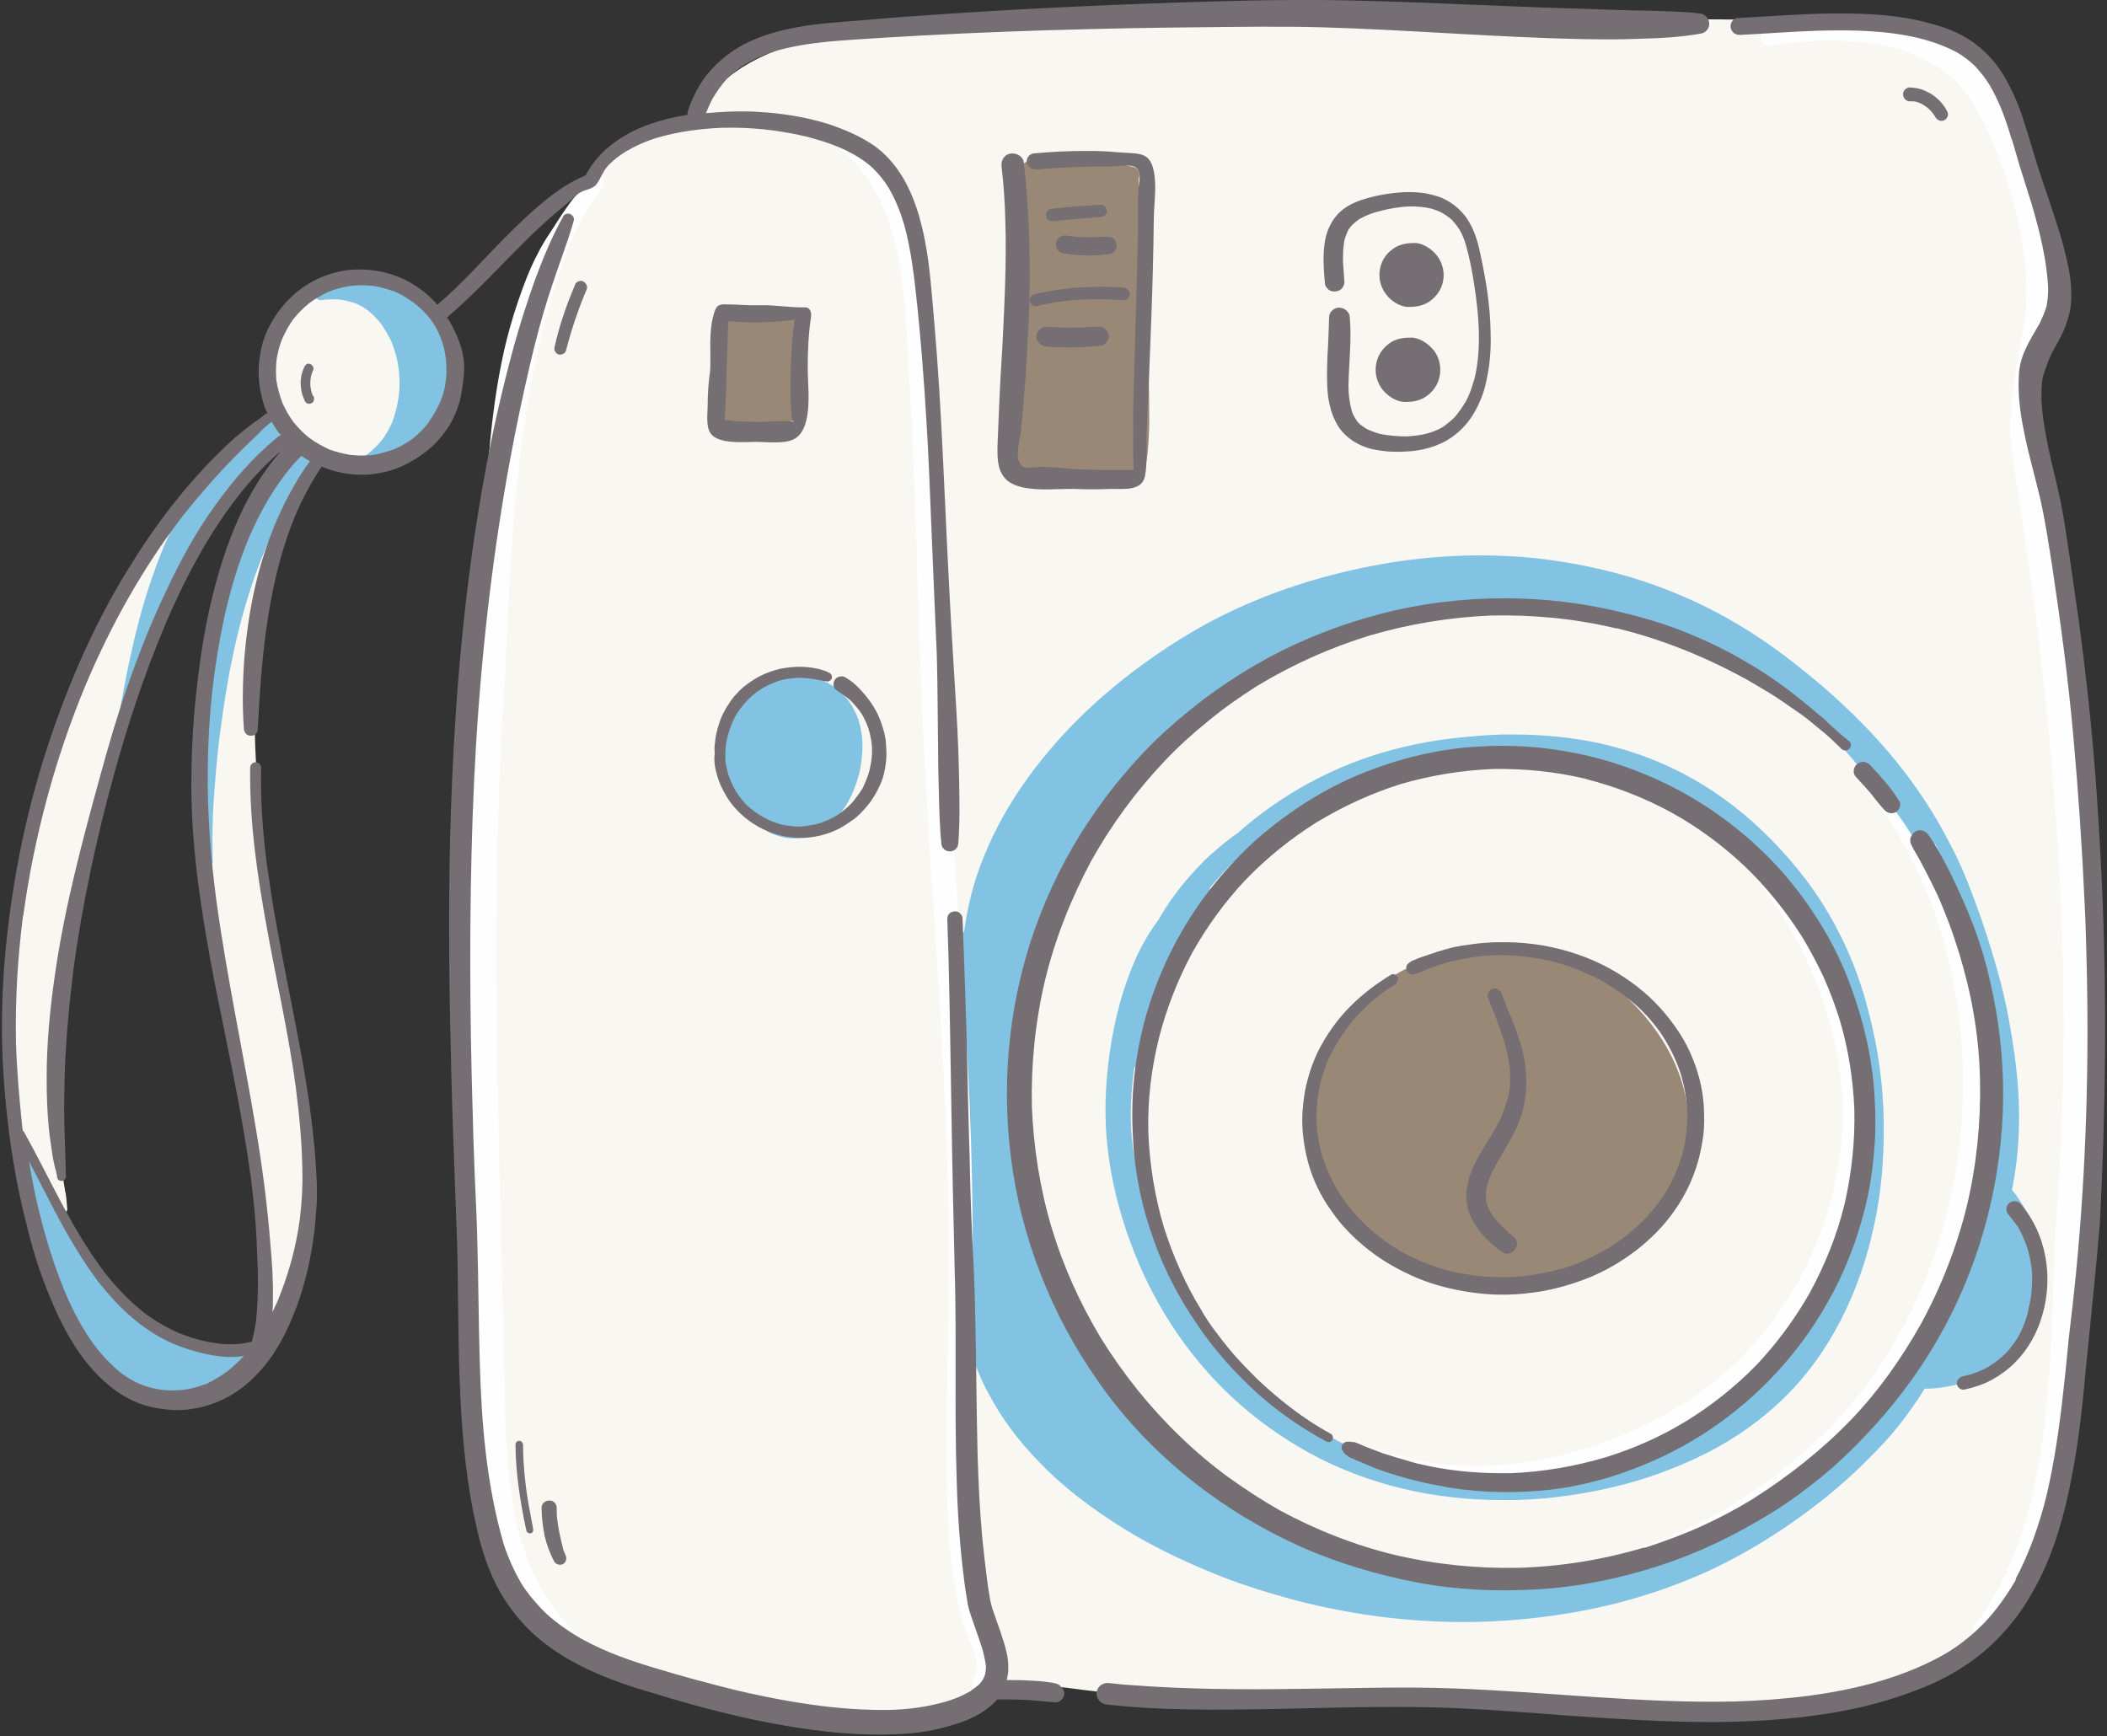 <?xml version="1.0" encoding="UTF-8" standalone="no"?><svg xmlns="http://www.w3.org/2000/svg" xmlns:xlink="http://www.w3.org/1999/xlink" fill="#000000" height="413" preserveAspectRatio="xMidYMid meet" version="1" viewBox="-0.6 -0.0 501.1 413.0" width="501.1" zoomAndPan="magnify"><rect x="-0.6" y="-0.0" width="501.1" height="413.0" fill="#333333" stroke="none"/><g><g id="change1_1"><path d="M495,208.7c-0.3-5.9-0.8-11.8-1.3-17.7c-0.2-1.7-0.3-3.5-0.4-5.2l-0.1-1.8l-0.1-1.8l-0.1-2l-0.4-6.1 l-0.3-4.1l0-0.3c-0.8-10-1.5-20.2-2.6-29.9c-0.9-8-1.9-14.8-3.1-21.3c-1.3-6.9-3-13.8-4.8-20.5c-0.1-0.2-0.2-0.4-0.3-0.6 c0.4-1.4,0.9-2.8,1.5-4.3c0.4-1,0.8-2,1.2-2.9l0.2-0.4l0.2-0.5c0.8-1.8,1.7-4.2,2.5-6.6c0.5-1.5,1-3.3,1.6-5.8 c0.7-3.2,1-5.9,0.8-8.5c-0.4-5-2-9.9-3.4-14.3l-0.5-1.4c-0.7-2.2-1.3-4.5-1.9-6.8c-0.5-1.9-1-3.7-1.5-5.5 c-1.1-3.6-2.3-6.9-3.7-10.2c-1.3-3-2.8-5.7-4.5-8.1c-1.9-2.6-4.1-4.9-6.8-7c-2.4-1.8-5.2-3.4-8.7-4.8c-4-1.7-8-2.4-11.5-3 c-9.5-1.5-19.9-2.3-32.8-2.6c-3.7-0.1-7.5-0.1-11.2-0.1c-3.7,0-7.5,0-11.3,0.1c-3.6,0-7,0.1-10.4,0.1c-5.5,0-10.9,0-16.4-0.2 c-4.5-0.1-8.9-0.3-14-0.6l-0.5,0l-1.9-0.1l-1.1,0l-0.4,0c-18.2-0.9-37-1.8-55.8-2c-1.3,0-2.7,0-4,0c-9.2,0-17.3,0.2-25,0.6 c-5.1,0.3-10,0.7-14.4,1.1c-3.7,0.4-7.4,0.9-11,1.4l-2.7,0.4l0.4,0.3c-4.8,0.3-9.6,0.6-16.1,0.9l-3.3,0.2 c-6.1,0.4-13.3,0.9-20.9,2.3c-7,1.4-13.2,3.7-18.4,7c-4.9,3.1-9.1,7.6-12.2,12.8c-1.5,0.3-3.1,0.7-4.8,1.3 c-3.6,1.2-7.1,2.9-10.5,5.2c-3,1.9-5.8,4.4-8.3,7.4c-3.1,3.7-5.7,8-7.9,13.3c-0.3,0.2-0.6,0.5-0.8,0.9c-4.6,7.7-6.1,16.5-7.6,25 l-0.2,1c-0.2,1.4-0.5,2.8-0.8,4.2c-1.1,6-2.6,12.1-4,17.9l-0.1,0.7l-0.1,0.5c-1.5,6.2-3.1,12.6-4.3,19.1c-2.3,11.9-3.9,25-5.1,40.1 c-0.9,12.3-1.4,25-1.5,39.9c-0.1,13.6,0.2,27.2,0.5,39.9c0.1,5.2,0.2,10.3,0.3,15.5l0.1,2.3l0,2.2l0.1,2.2l0,2.3 c0.1,5.3,0.2,10.5,0.4,15.8c0.1,4.4,0.4,8.7,0.6,13.1l0.3,6.6c0.2,4.1,0.2,8.2,0.3,12.3l0,1.4l0,3.9c0.1,11.7,0.5,24.1,3.4,35.9 c1.2,5.2,3.1,10.2,5.6,14.8c2,3.8,4.8,7.5,8.1,10.9c5.4,5.5,12.8,9.8,22.4,13.2c7.7,2.8,15.8,4.4,23.5,5.9l5,1 c5.4,1.1,12.8,2.6,19.9,3.6c3.8,0.5,7.1,0.7,10.2,0.7c2.2,0,4.4-0.1,6.4-0.4c3.5-0.5,6.6-1.2,9.3-2.1c2.6-0.9,5.3-2.1,8.4-3.8 c1.1-0.6,2.2-1.3,3.3-2c1.2,0,2.6-0.1,3.9-0.1c6.3,0,12.7,0.8,17.9,1.5l3.3,0.4c5.3,0.6,10,1,14.4,1.1c3.6,0.1,7.1,0.2,10.7,0.2 c1.9,0,3.8,0,5.7,0c6.7-0.1,13.4-0.2,20.1-0.4c7.3-0.2,16.3-0.5,25.1-0.5c6.8,0,12.8,0.1,18.3,0.5c6.9,0.4,14.3,1,19.3,1.4l0.3,0 l0.7,0.1c10.5,0.8,21.3,1.7,31.9,1.8l1.9,0c8.7,0,16.8-0.6,24.8-1.8c9-1.4,17.2-4,24.3-7.6c3.1-1.5,5.7-3.1,8.1-4.9 c1.1-0.8,2.2-1.7,3.3-2.8c3.6-2,6.8-4.7,9.2-7.8c1.6-2,2.8-3.7,3.7-5.4c1-1.6,1.9-3.7,2.9-6.6c1.2-3.3,2.1-7.1,2.9-12.2 c0.7-4.6,1.1-9,1.5-13.2l0.2-2.7l0.1-1.5c0.2-2.5,0.4-5.1,0.7-7.6c0.3-2.7,0.6-5.5,0.9-8.2l0.1-0.9c0.3-2.4,0.6-4.6,0.8-6.7 c1.3-11.9,2.2-24,2.8-35.8C496.6,257.1,496.4,232.9,495,208.7z M101.9,74.7c-1.4-1.8-3.1-3.4-5.1-4.6c-1.1-0.7-2.4-1.4-4.4-2 c-2-0.7-4-1-5.8-1.1c-0.9-0.1-1.8-0.1-2.6-0.1c-1.2,0-2.8,0.1-4.8,0.3c-1.5,0.3-2.6,0.5-3.5,1c-0.7,0.3-1.4,0.6-2,1 c-0.5,0.3-1,0.7-1.5,1c-0.9,0.8-1.1,0.9-1.1,1L69.8,72c-1.8,1.4-3.3,3.2-4.4,5.4c-1.1,1.9-1.8,4.1-2.2,6.5 c-0.2,1.3-0.3,2.5-0.3,3.5c0,1.2,0.1,2.3,0.3,3.7c0.5,3.1,1.5,6.1,3,8.8c-0.1-0.1-0.3-0.1-0.3-0.1c-0.2-0.3-0.3-0.4-0.4-0.6 c-0.4-0.3-0.8-0.5-1.2-0.5c-0.4,0-0.9,0.2-1.3,0.5c-4.4,3.8-9,8.3-14.3,14.2c-4.1,4.6-8.2,9.5-12.5,15.1l-0.4,0.5l-0.2,0.3 l-0.6,0.8c-1,1.3-2,2.6-2.9,3.9c-1.4,2-2.7,4-4,6.3c-2.1,3.6-4.2,7.7-6.5,12.9c-2.2,4.8-4.1,9.6-5.5,13.3c-2,5.1-3.6,9.3-5,13.6 c-3.1,9.1-5.5,18.6-7.3,28.2c-1.6,9-2.6,18.4-3,28.8c-0.2,6.9-0.3,15.9,1.4,24.7c0.8,4,2,8,3.6,11.9c0.8,2,1.8,3.9,2.8,5.7 c0.4,0.6,0.8,1.3,1.2,1.9l0.6,1c0.4,0.6,0.8,1.2,1.2,1.8c0.2,0.6,0.6,1,1.1,1.3l0,0.3c0.3,0.8,0.6,1.6,0.9,2.4 c0.1,0.3,0.5,0.5,0.8,0.5c0.6-0.2,1-0.5,1-1c-0.1-1.3-0.2-2.6-0.4-3.9l-0.1-0.3l-0.2-1.3l-0.2-1.2c-0.1-1.2-0.3-2.5-0.4-3.8 c-0.1-0.4-0.2-0.8-0.4-1c-0.1-0.1-0.3-0.2-0.5-0.3c-0.7-6.3-0.5-12.6-0.3-18.7l0.1-1.9c0.1-4.5,0.3-7.9,0.6-10.9 c0.3-3.6,0.7-7.2,1.2-11.1l-0.4,0.2l-0.1,0.4c2-12.3,4.5-24.5,8.1-39.5l0.2-0.7l0.1-0.5c1.4-5.6,2.9-11.9,4.9-18 c1.9-5.9,4.3-12.3,7.3-19.5l-0.4,0.1l4.5-9.6l1-2.2l1-2.3l0.3-0.6c1.1-2.3,2.1-4.7,3.2-7c3.3-7.1,6.8-13,10.7-18 c2.6-3.3,5-5.7,7.5-7.8c0.4-0.3,0.9-0.6,1.3-1c0.2,0.2,0.7,0.4,1.2,0.4c1.4,0,2.5-1.1,2.5-2.5c0.6-0.2,1.1-0.7,1.3-1.4l0.1,0.4 c0.5,0.7,1.2,1.3,2,2c-0.1,0-0.3,0-0.4,0c-0.4,0-0.6,0.1-0.8,0.3c-11.5,11.3-16.2,27.3-19.5,43c-0.9,4.5-1.6,8.5-2.3,12.5 c-0.7,5-1.2,10.1-1.4,15.2c-0.4,9.2,0.1,19.2,1.3,30.4c1.5,12.7,4,25.5,6.5,37.8l0.1,0.5l0.1,0.5l0.1,0.3L55,247 c2.2,11,4.5,22.4,6.1,33.9c0.6,4.6,1.1,9.5,1.5,15.1c0.5,6.2,0.6,11.3,0.4,16.1c0,0.4,0.2,0.9,0.5,1.3c0.4,0.4,0.9,0.6,1.4,0.6 c0.5,0,1-0.2,1.4-0.6c0.4-0.5,0.5-0.9,0.6-1.4c0.1-0.8,0.1-1.6,0.2-2.3c0.7-0.1,1.4-0.5,1.6-1.1c1.7-3.9,3.1-8.2,3.9-12.8 c0.7-4.2,1-8.5,1.1-13.3c0-8.9-1.4-17.9-2.8-26.2l-0.5-2.6l-0.5-2.5l-0.4-2.1c-0.4-1.9-0.7-3.9-1-5.8c-0.5-2.9-0.9-5.7-1.4-8.6 l-0.7-4.6l-0.8-5.2c-1.1-6.9-2.2-13.9-3.1-20.8c-3-22.3-3.3-40.2-1.2-56.3l-0.4,0.3l-0.1,0.4c1.8-10.2,4.1-18.7,7.1-25.9 c2.1-4.8,4.4-9,7.2-12.6l0.3-0.4c0.2-0.3,0.4-0.6,0.5-0.9c1.5,0.9,3.5,1.5,6,1.7c0.5,0.1,1,0.1,1.5,0.1c2,0,4.2-0.4,6.4-1.2 c2.4-0.8,4.8-2.1,7.2-3.9c3.6-2.8,6.5-7,7.9-11.7c1.4-4.3,1.4-9,0-13.3C104.2,78.6,103.2,76.5,101.9,74.7z" fill="#f8f7f2"/></g><g id="change2_1"><path d="M187.6,74.2c-0.8,0-1.7,0.4-2.3,1c-0.2,0.2-0.4,0.4-0.5,0.6c-0.8-0.2-1.8-0.3-2.7-0.4l-0.5-0.1 c-0.9-0.1-1.8-0.2-2.7-0.3c-1.2-0.2-2.4-0.4-3.6-0.7c-0.3-0.1-0.5-0.1-0.7-0.1c-1.1,0-2,0.6-2.4,1.5c-0.4,0.3-0.6,0.8-0.7,1.3 c0,1.3-0.2,2.6-0.4,3.8l-0.1,0.4l-0.5,3.3c-0.3,1.9-0.5,3.7-0.7,5.5c-0.2,1.5-0.3,2.9-0.4,4.4c-0.1,1.3-0.1,2.4,0,3.3 c0.1,0.6,0.2,1.1,0.3,1.5c0.2,0.7,0.6,1.3,1.2,2.1c0.2,0.3,0.5,0.4,0.8,0.6c0.5,0.3,0.8,0.4,1.1,0.5l0.3,0.1 c0.2,0.1,0.5,0.2,0.7,0.2c0.8,0.2,1.4,0.2,2,0.3c0.4,0,0.7,0.1,1.1,0.1c1.5,0,3.1-0.2,4.1-0.4c1.7-0.2,3.2-0.6,4.8-1.2 c0.7-0.2,1.2-0.7,1.5-1.3h0.1c0.6,0,1-0.2,1.4-0.6c0.4-0.4,0.5-0.9,0.6-1.5c0.2-1.6,0.3-3.2,0.3-4.7l0.1-2.7l0.1-2.7 c0.1-3.8,0.4-7.3,0.8-10.7c0.1-0.8-0.4-1.7-1-2.3C189.3,74.6,188.5,74.2,187.6,74.2z M272.4,86.9l-0.2-3.1 c-0.1-2.1-0.2-4.2-0.4-6.3l-0.3-5c-0.3-4.1-0.5-8.3-0.8-12.5c-0.3-6-0.4-11.9-0.5-17.5c0.1-0.1,0.1-0.2,0.1-0.4 c0.1-0.5,0.1-1.1-0.2-1.5c-0.3-0.5-0.7-0.8-1.2-0.9c-3.9-1-8.1-1.3-11.7-1.5c-2.3-0.1-4.6-0.2-6.9-0.2c-1.8,0-3.6,0.1-5.5,0.1 c-1.3,0.1-2.4,0.9-2.6,2.1c-0.3,0.3-0.5,0.7-0.5,1.1c0.6,11.7,0.7,23.1,0.4,33.8c-0.2,5.9-0.5,11.7-0.9,17.2 c-0.2,2.9-0.5,5.7-0.8,8.6c-0.3,2.9-0.6,5.7-0.8,8.6c0,0.2,0,0.5,0.1,0.8c-0.1,0.2-0.1,0.5-0.1,0.7c0,1.1,0.9,2.2,2.1,2.2 c3.5-0.2,6.4-0.4,9.1-0.4c1.3,0,2.5,0,3.8,0.1c2.2,0.1,4.4,0.3,6.7,0.5l1.6,0.2c1.7,0.2,3.4,0.4,5.1,0.4h0c0.3,0,0.5,0,0.7-0.1 c0.1,0,0.2,0,0.4,0c0.8,0,1.6-0.4,1.9-1.1c0.3-0.5,0.5-1.1,0.7-1.7c0.2-0.7,0.4-1.5,0.5-2.3c0.2-1.4,0.3-2.8,0.4-4.6 c0.2-3,0.1-6.1,0.1-8.7C272.7,92.7,272.6,89.8,272.4,86.9z M399.5,257.7c-2.1-7-6.4-13.9-12.5-19.8c-1.2-1.2-2.6-2.4-4.3-3.7 c-1.4-1.1-2.9-2.3-4.6-3.2c-2.4-1.4-5.2-2.6-8.4-3.5c-4.5-1.3-9.2-1.9-14-1.9c-4.6,0-9.2,0.6-13.6,1.7c-9.5,2.5-17.1,7.7-21.3,14.8 c-0.2,0.3-0.2,0.6-0.2,0.9c-0.7,0.7-1.4,1.5-2,2.2c-3.6,4.2-5.9,8.6-6.9,13.1c-0.5,2.4-0.6,4.8-0.4,7.2c0.1,0.6,0.2,1.3,0.3,1.9 c-0.2,0.4-0.4,1-0.5,1.7c-0.2,1.8-0.1,3.7,0.1,5.7c0.2,1.4,0.4,2.5,0.6,3.4c0.3,1.2,0.9,2.5,1.4,3.6c0.9,2.1,2.2,3.9,3.5,5.5 c1.2,1.4,2.5,2.9,4.2,4.4c1.6,1.4,3.3,2.8,4.9,4c1.5,1.1,3.1,2.2,4.8,3.3c3,1.8,6.4,3.4,10.3,4.8c3.3,1.1,6.9,2,11,2.5 c2.1,0.3,4.2,0.4,6.2,0.4c1.4,0,2.8-0.1,4.2-0.2c7.6-0.7,14.8-3.2,20.8-7.2c3.2-2.1,6-4.7,8.5-7.6c1.4-1.6,2.7-3.4,3.8-5.3 c1.3-2.1,2.3-4.2,3-6.1C401.5,273.5,401.8,265.5,399.5,257.7z" fill="#9a8877"/></g><g id="change3_1"><path d="M483.7,294.5c-1-4.1-3-8.1-5.8-11.5c1.8-8.8,2.2-18.6,1-29c-0.5-4.6-1.3-9.3-2.3-14.4 c-0.9-4.3-2.1-8.8-3.7-14c-1.4-4.5-2.9-9-4.7-13.6c-1.4-3.7-3-7.5-5-11.2c-3.4-6.7-7.7-13.4-13-19.9c-4.7-5.8-10.3-11.5-16.7-17.1 c-2.9-2.5-6-5-9.5-7.7c-3.9-2.9-7.4-5.3-10.8-7.3c-7.1-4.3-14.9-7.9-23.4-10.7c-7.7-2.5-16.1-4.3-24.9-5.3 c-4.5-0.5-9.1-0.7-13.6-0.7c-12.3,0-24.9,1.8-37.5,5.3c-7.6,2.1-14.9,4.8-21.6,8c-6.6,3.1-13.1,7-19.3,11.4 c-12.5,8.8-22.9,19.1-30.8,30.7c-4,5.9-7.2,12.1-9.6,18.5c-1.8,4.9-3.1,10.2-3.8,15.6c-0.2,0.1-0.3,0.3-0.4,0.6 c-0.8,4.8-1.3,9.6-1.7,14.8c-0.3,5.4-0.3,10.7-0.3,15.2c0,2.4,0.1,4.9,0.2,7.3c0.1,2.1,0.1,4.2,0.1,6.4l0,1.3c0,2.8,0,5.6,0,8.5 l0,1.2l0,2.6l0,2.6c0,4.7,0,9.7,0.2,14.9c0.2,4.8,0.6,9.7,1.3,14.7c0.6,3.8,1.4,7.3,2.4,10.5c1.1,3.2,2.4,6.4,4.1,9.4 c2.9,5.6,7,11.1,12.2,16.4c4.5,4.7,9.9,9,16.3,13.3c5.7,3.8,11.7,7.1,18.6,10.2c6.3,2.9,12.9,5.4,19.7,7.4 c14.8,4.5,30.4,6.9,46.2,6.9c8.6,0,17.4-0.8,26.1-2.3c8.6-1.5,17-3.8,25-6.9c11.8-4.5,23.4-11.3,34.6-20.2c5-4,9.8-8.5,14.4-13.5 c2.4-2.6,4.5-5.3,6.4-8c1-1.4,2-2.9,3-4.6h0.2c1.4,0,2.6-0.1,4-0.3c2-0.3,4-0.7,5.9-1.4c2.8-0.9,5.4-2.3,7.7-4.1 c4.1-3.3,7.1-7.9,8.6-13.5C485.2,305.9,485.2,300,483.7,294.5z M459.7,200.8l0.6,1.3c0.5,1,1,2.1,1.5,3.1c-0.6-1.4-1.4-2.8-2.3-4.4 L459.7,200.8z M471.3,273.7c-1.2,9.1-4,18.7-8.4,29.4c-1.6,3.9-3.5,8-6,13.3l-1.1,2.3l-2,4.3l-0.3,0.7l-0.3,0.6l-0.2,0.5l-0.7,1.4 c-0.3,0.6-0.7,1.2-1,1.8l-0.7,1.3c-0.4,0.7-0.4,1.6-0.1,2.3c-3.5,4.4-6.4,7.7-8.9,10.4c0,0,0,0,0,0c-0.2,0-0.4,0.1-0.7,0.3 l-0.8,0.6l-0.5,0.4c-2.2,1.7-4.5,3.1-6.7,4.6l-2.5,1.6c-0.7,0.5-1.5,1-2.2,1.4l-0.9,0.6l-1.5,1c-1.6,1-3.1,1.9-4.7,2.9 c-7.1,4.3-13.6,7.6-19.7,10.3l0.4,0.1c-9.3,3.6-19.2,6.1-29.4,7.5c-5.7,0.8-11.7,1.1-17.6,1.1c-6.1,0-12.1-0.4-18-1.2 c-10.6-1.5-20.5-4.1-29.5-7.8c-8-3.4-15.7-7.9-22.9-13.4c-7.3-5.7-13.8-12.2-19.5-19.6c-2.6-3.4-5-7-7.1-10.8 c-2.4-4.2-4.7-8.8-7-14.2l-0.1,0.3c-4.2-10.8-7.1-21.2-8.5-31.1l-0.1-0.4c-0.7-5.3-1-10.5-1-15.4c0-5.3,0.3-10.8,1.1-16.3 c0.1-0.7,0.1-1.2-0.3-1.8c2.2-10.4,5.1-19.9,8.9-29.1c2.1-4.8,4.4-9.6,7-14.1c2.7-4.7,5.8-9.4,9.2-13.8c2.9-3.8,5.9-7.2,8.8-10.1 c3.1-3.2,6.6-6.3,10.4-9.2c7.4-5.6,15.6-10.4,24.4-14.2c9.1-3.8,18.5-6.4,28.1-7.7c5.1-0.7,10.8-1,17.2-1h0.4 c6.2,0,12.5,0.4,18.8,1.2c10.4,1.4,19.6,3.8,27.9,7.2l0.4,0.1c3.2,1.4,6.1,2.9,8.8,4.4c3,1.8,6,3.8,9.2,6.2l0.4,0.2 c4,3.2,7.9,6.7,11.4,10.3c0.2,0.4,0.5,0.7,0.8,0.9c4.1,4.2,8,8.8,12,13.9c2.7,3.5,6.1,8.1,9.3,13c2.9,4.7,5.6,9.7,7.9,15.1 c3.7,9,6.3,18.5,7.7,28.4c0.6,4.7,1,9.8,1.1,15C472.2,264.3,471.9,269.1,471.3,273.7z M199.8,165c-1.6-1.6-3.8-2.9-6.6-3.9 c-1.6-0.6-3.4-0.9-5.1-0.9c-0.6,0-1.2,0-1.8,0.1c-2.2,0.3-4.2,1-6,2.2c-3.4,2.2-6,5.9-7.5,10.4c-1.4,4.4-1.5,9.1-0.1,13.3 c0.7,2.1,1.8,4.1,3.3,5.9c0.9,1.1,2,2.1,3.3,2.9c0,0.4,0.2,0.9,0.6,1.2c0.7,0.6,1.4,1.2,2.3,1.7c0.6,0.3,1.2,0.6,1.9,0.8 c1.1,0.4,2.4,0.7,3.8,0.7c1.3,0,2.3-0.1,3.4-0.4c1-0.3,2.1-0.7,3.3-1.4c1.9-1.1,3.6-2.7,5.3-5c1.3-1.8,2.4-4,3.3-6.8 c0.8-2.3,1.2-4.9,1.3-7.6c0.1-2.5-0.3-5-1-7.2C202.7,168.8,201.4,166.7,199.8,165z M434.1,217c-4.1-7-9.5-13.6-15.9-19.7 c-5.6-5.3-11.8-9.8-18.3-13.2c-6.3-3.3-13.1-5.8-20.5-7.4c-6.2-1.3-13-2-20.1-2c-0.8,0-1.6,0-2.4,0c-3.6,0.1-7.4,0.4-11.9,0.9 c-4.4,0.5-8.1,1.2-11.5,2c-13.9,3.2-27.1,9.8-38.2,19.2l-1.5,1.3l-1.4,1c-1.9,1.4-3.6,2.9-5.2,4.3c-1.7,1.5-3.3,3.3-5.1,5.3 c-2.8,3.2-5.2,6.6-7.2,10.1c-2,2.7-3.8,5.7-5.3,9c-3,6.7-5.1,14.2-6.3,22.7c-1.1,7.9-1.3,15.4-0.5,22.4c0.8,7.3,2.6,14.8,5.3,22.2 c5.2,14.4,13.6,27.3,24.5,37.4c5.5,5.1,11.7,9.5,18.4,13.2c6.8,3.7,14.2,6.5,22.1,8.4c7.5,1.8,15.6,2.7,23.9,2.7h0.5 c8.1,0,16.4-1,24.7-2.9c8-1.8,15.7-4.6,22.9-8.2c7.2-3.6,13.7-8.3,19.2-13.8c10.1-10.1,17.3-24.1,20.8-40.4 c1.7-7.7,2.4-15.9,2.3-24.5c-0.1-8.8-1.3-17.5-3.5-25.9C441.8,232.5,438.5,224.4,434.1,217z M442,284c-1,7.1-2.8,14-5.4,20.4 c-1,2.4-2.1,4.7-3.4,6.9l0.6-1.3c0.1-0.4,0.1-0.8-0.1-1.2c-0.2-0.4-0.6-0.8-1.1-0.9c-0.1-0.1-0.3-0.1-0.5-0.1 c-0.3,0-0.6,0.1-0.8,0.2c-0.4,0.3-0.6,0.6-0.8,1c-0.4,1-0.8,2-1.2,3c0,0,0,0-0.1,0c-0.6,0-1.1,0.2-1.5,0.6 c-1.5,1.4-2.8,2.9-4.1,4.4c-1.2,1.4-2.3,2.8-3.4,4.2l-0.4,0.5c-1.4,1.8-2.9,3.7-4.3,5.5l-1.1,1.5l-2.4,3.1 c-1.2,1.5-2.3,2.9-3.5,4.3c-0.5,0.6-0.6,1-0.6,1.6c0,0.1,0,0.3,0.1,0.5c-3.9,2.4-8.1,4.6-12.4,6.5c-7.5,3.1-15.7,5.3-24.3,6.5 c-4.6,0.6-9.2,0.9-13.8,0.9c-4.5,0-9-0.3-13.2-0.9l0.6,0.2c-7.6-1.2-14.8-3.1-21.3-5.8c-7.1-3.1-13.9-7.1-20.2-12l0.3,0.4 c-5.9-4.7-11.2-10.2-15.9-16.2c-5-6.6-9.2-13.8-12.4-21.5l0,0.1c-1.6-4-2.9-7.9-4-11.7c-1.2-4.4-2.1-8.3-2.6-12 c-0.7-5.4-0.6-11.2,0.2-17.5l0.2-1.4c0.7-0.1,1.3-0.8,1.4-1.7c0.1-1.4,0.2-2.8,0.4-4.1c0.3-2.1,0.6-4.1,1.1-6 c0.8-2.6,1.8-5.2,2.9-7.9c1.5-3.5,3.2-6.8,4.8-9.9c0.9-1.7,1.8-3.3,2.8-5c0.8-1.4,1.9-3.1,3-4.7l0.6-0.7l0.3-0.4 c0.5-0.6,0.8-1.4,0.6-2.2c3.7-4.5,8-8.6,12.7-12.3c5.8-4.5,12-8.1,18.4-10.8c7.4-3.1,15-5.2,22.6-6.2c5.6-0.7,11-1.1,16.2-1.1 c4.3,0,8.4,0.3,12.4,0.8c7.5,1.1,14.6,3,21.2,5.7l-0.8-0.4c6.3,2.8,12.3,6.4,17.8,10.6l-0.2-0.3c6.2,5,11.9,10.7,16.9,17.1l0.3,0.3 c4.4,5.8,8.1,12.1,10.9,18.7c3,7.3,5.2,15.3,6.3,23.5C443.1,266,443.2,275.2,442,284z M95.3,69c-2.1-1.1-4.6-1.9-7.3-2.2 c-0.7-0.1-1.3-0.1-2-0.1c-2.1,0-4.3,0.3-6.7,1l-0.4,0.1c-0.4,0.1-0.7,0.4-0.8,0.7c-0.1,0-0.1,0-0.2,0c-0.8,0-1.5,0.1-2.2,0.2 l-0.3,0.1c-0.3,0.1-0.6,0.2-0.8,0.5c-0.2,0.3-0.3,0.8-0.2,1.1c0.1,0.4,0.3,0.6,0.6,0.8c0.2,0.1,0.4,0.2,0.6,0.2c0.1,0,0.3,0,0.4,0 l0.4-0.1c0.9-0.1,1.6-0.1,2.3-0.1c0.6,0,1.3,0,1.9,0.1c1.2,0.2,2.3,0.5,3.5,0.9c1.1,0.5,2.2,1.1,3.1,1.9c1,0.8,1.8,1.7,2.6,2.6 c1.1,1.5,2,3.1,2.8,4.8c0.7,1.9,1.3,3.9,1.6,6.1c0.3,2.4,0.3,4.7,0,6.9c-0.3,2-0.8,4-1.5,5.9c-0.7,1.5-1.5,3-2.4,4.2 c-0.8,1-1.9,2.1-3.2,3.2l-0.7,0.5c-0.8,0.5-1,1.4-0.6,2.2c0.3,0.5,0.8,0.8,1.4,0.8c0.3,0,0.5-0.1,0.8-0.2c0.8-0.4,1.2-0.7,1.6-0.9 c0.5-0.3,1.1-0.7,1.5-1.1l0.5-0.4c0.2,0,0.3,0,0.5,0.1c0.2,0,0.4,0.1,0.6,0.1c0.3,0,0.7-0.1,1-0.3c1.3-0.6,2.6-1.5,4.4-2.9 c1.2-0.9,2.2-2,3.2-3.2c1.7-2.1,3-4.5,4-7.2c0.8-2.3,1.2-5,1.1-7.6c0-2.5-0.5-4.9-1.5-7.4C102.9,75.2,99.6,71.3,95.3,69z M28.8,168.8L28.8,168.8c0.6,0,1-0.2,1.1-0.6c0.6-3.4,1.3-6.8,2.1-10.2c0,0.1,0.2,0.2,0.3,0.3h0c0.9,0,1.3-0.4,1.4-0.8l0.8-2.3 c0.5-1.6,1-3.2,1.6-4.8c0.9-2.5,1.9-5,2.9-7.4c4.2-9.7,8.7-17.8,14-24.6l-0.3,0.2c3.6-4.4,7-7.9,10.6-10.7c0.8-0.6,1.7-1.3,2.8-1.9 c0.4-0.3,0.7-0.7,0.8-1.3c0.4-0.6,0.3-1.4-0.3-2.1c-0.6-0.7-1.2-1.4-1.9-2.2c-0.3-0.3-0.7-0.5-1.2-0.5c-0.5,0-0.9,0.2-1.3,0.5 c-0.3,0.3-0.5,0.8-0.5,1.2c-0.1,0.3-0.3,0.4-0.4,0.5c-0.5,0.2-0.8,0.5-1.2,0.8c-0.9,0.6-1.7,1.3-2.5,1.9c-1.5,1.2-3,2.7-4.8,4.4 c-2.2,2.3-4.1,4.7-5.8,7.2c-0.3-0.3-0.5-0.4-0.7-0.4c-0.4,0-0.8,0.2-1,0.6c-2.3,3.8-4.5,7.9-6.4,12.2c-1.7,3.8-3.2,8-4.6,12.4 c-2.8,8.9-4.6,18-6.2,26.6C28.1,168.2,28.4,168.7,28.8,168.8z M73.4,107.8c-0.4,0-0.8,0.2-1,0.4c-0.1,0-0.2-0.1-0.3-0.2 c-0.4-0.3-0.8-0.5-1.3-0.5c-0.5,0-0.8,0.2-1.1,0.5c-2.5,3.1-4.8,6.3-6.8,9.6c-2,3.2-3.8,6.7-5.5,10.6c-3.1,6.9-5.6,14.7-7.4,23.2 c-1.7,7.6-2.8,15.8-3.3,24.3c-0.2,3.9-0.4,7.8-0.4,12c0,4.6,0.2,8.7,0.5,12.6c0.1,1.4,0.3,2.9,0.6,4.4c0.1,0.6,0.7,0.9,1.2,0.9 c0.1,0.1,0.3,0.2,0.6,0.2c0.2,0,0.4-0.1,0.6-0.3c0.2-0.2,0.2-0.4,0.2-0.6c-0.1-4-0.1-7.1,0-9.9c0.1-3,0.3-6.1,0.5-8.4 c0.4-5.1,0.9-10.1,1.6-14.9c2.2-16.4,5.5-29.4,10.4-41.1c3-7,6.4-12.9,10.3-18.1c0.4-0.6,0.9-1.1,1.4-1.7l0.3-0.4 c0.3-0.4,0.4-0.7,0.4-1c0-0.4-0.2-0.8-0.4-1C74.2,108,73.8,107.8,73.4,107.8z M59.4,323c-0.2-0.7-0.9-1.2-1.6-1.2 c-0.2,0-0.3,0-0.4,0.1c-0.8,0.2-1.6,0.4-2.5,0.5c-0.7,0.1-1.3,0.1-2,0.1c0-0.8-0.7-1.4-1.4-1.4c-0.7-0.1-1.3-0.1-2-0.2 c-2.1-0.4-4.1-1-6-1.9c-4.2-2-7.8-4.9-11.4-7.9c0,0,0,0,0.1,0.1c-2.5-2.1-4.9-4.1-7.5-6c-0.3-0.2-0.6-0.3-0.9-0.3 c-0.3,0-0.6,0.1-0.8,0.2c-5.2-7.3-9.7-15.8-14.3-26.7l-0.8-1.9l-0.4-0.9c-0.1-0.4-0.3-0.8-0.8-1.1c-0.2-0.2-0.6-0.3-0.9-0.3 c-0.2,0-0.3,0-0.5,0.1c-0.5,0.1-0.9,0.4-1.1,0.8c-0.2,0.4-0.4,1-0.2,1.4l0.5,1.3l1.3,3.1c-0.1,0-0.1,0-0.2,0 c-0.2,0-0.3,0.1-0.5,0.2c-0.5,0.3-0.8,0.7-0.9,1.2c-0.2,0.6,0,1.1,0.2,1.6l0.2,0.4c1.2,2.8,2.2,5.6,3.2,8.5l0.2,0.6 c0.6,1.5,1.1,3,1.7,4.5c1.7,4.4,4,10.2,6.9,15.7c2.9,5.5,6,9.8,9.5,13c2,1.8,4.1,3.2,6.3,4.2c2.4,1.1,4.9,1.7,7.6,2 c0.5,0,1,0.1,1.5,0.1c2,0,4.3-0.3,6.6-0.9c1.8-0.5,3.6-1.2,5.1-1.8c2.2-1,4.2-2.4,5.9-4c0.4-0.5,0.6-1.1,0.5-1.7 C59.5,323.7,59.5,323.3,59.4,323z" fill="#82c2e3"/></g><g id="change4_1"><path d="M234.9,390.8c-0.7-1.8-1.5-3.6-2.1-5.4c-0.7-2.1-1.1-4.3-1.5-6.4c-1-5.5-1.4-11.1-1.6-16.7 c-0.2-6-0.2-12-0.1-18c0.2-12.1,0.7-24.2,1-36.3c0.5-24.3-0.5-48.6-2.1-72.9c-1.5-24.3-3.5-48.5-4.6-72.8 c-1.1-24.3-1.7-48.7-3.4-72.9c-0.4-5.2-0.6-10.5-1.1-15.7c-0.5-5.6-1.3-11.1-2.8-16.5c-1.3-5.1-3.4-10-6.2-14.4 c-1.5-2.3-3.3-4.5-5.2-6.4c-1.9-2-4.3-3.5-6.8-4.6c-0.2-0.1-0.4-0.1-0.6-0.1c-0.5,0-0.9,0.2-1.1,0.7c-0.3,0.7,0,1.3,0.6,1.7 c0.3,0.2,0.5,0.4,0.8,0.5c2,1.5,3.8,3.2,5.5,5.1c2,2.4,3.6,4.9,5,7.7c2.1,4.5,3.5,9.3,4.5,14.1c1.8,9.8,2,19.7,2.6,29.6 c0.7,12.2,1.2,24.3,1.6,36.5c0.4,12.2,0.7,24.3,1.2,36.5c0.5,12.2,1.2,24.3,1.9,36.4c1.6,24.3,3.3,48.6,4.2,72.9 c0.4,12.1,0.5,24.3,0.4,36.4c-0.2,12.1-0.5,24.2-0.5,36.2c0.1,8.7,0.2,17.5,1.2,26.1c0.5,4.1,1.2,8.2,2.2,12.1 c0.5,1.8,1.1,3.6,1.8,5.3c0.7,1.7,1.5,3.4,1.9,5.2c0.1,0.7,0.2,1.3,0.1,2c-0.1,0.6-0.2,1.1-0.4,1.7c-0.1,0.3-0.3,0.7-0.5,1 c-0.5,1.1-0.1,2.4,0.9,2.9c1,0.5,2.4,0.1,2.9-0.9c0.4-0.7,0.7-1.5,0.9-2.3c0.3-0.9,0.4-1.9,0.4-2.9c0-0.9-0.1-1.9-0.3-2.8 C235.5,392.6,235.3,391.7,234.9,390.8z M141.4,41.9c-0.5,0-1,0.2-1.3,0.6c-0.6,0.6-1.2,1.2-1.8,1.8c-0.6,0.6-1.2,1.3-1.7,1.9 c-1.3,1.5-2.4,3.1-3.5,4.7c-1,1.5-1.9,3-2.9,4.5c-1.1,1.6-2.1,3.3-3,5.1c-1.9,3.6-3.3,7.4-4.6,11.2c-1.3,3.8-2.4,7.7-3.3,11.6 c-1.8,8.1-2.9,16.4-3.6,24.7c-0.7,8.5-1.1,16.9-1.2,25.4c-0.1,6.7-0.2,13.5-0.4,20.2c0,0-0.1,0-0.1,0c0,0-0.1,0-0.1,0 c-0.5,0-0.9,0.2-1.2,0.6c-0.4,0.4-0.4,0.8-0.5,1.3c-0.3,5.2-0.5,10.4-0.9,15.6c-0.4,5.2-0.6,10.4-0.8,15.6 c-0.4,10.4-0.6,20.7-0.6,31.1c0,20.7,0.4,41.4,0.8,62.1c0.2,9.4,0.3,18.7,0.4,28.1c0,1.1,1,1.9,2.1,1.9c0,0,0,0,0.1,0 c0,3.8,0,7.6,0,11.4c0,8.2,0,16.5,0.6,24.7c0.6,8,2,16,4.9,23.6c1.9,5,4.6,9.7,8.1,13.8c3.6,4.3,7.9,8,12.6,11.2 c0.7,0.5,1.8,0,2.1-0.7c0.4-0.8,0-1.6-0.7-2.1c-0.3-0.2-0.6-0.4-0.9-0.6l0.3,0.2c-2.7-1.9-5.1-4-7.2-6.4c-2.5-2.9-4.5-6.1-6.2-9.5 c-2.6-5.4-4.3-11.2-5.4-17.1c-1.4-7.8-1.8-15.6-2-23.5c-0.1-4.1-0.1-8.3-0.2-12.4c-0.1-5.1-0.2-10.3-0.4-15.4 c-0.6-23-1.2-46-1.4-68.9c-0.2-22.5,0.1-45,1.4-67.5c0.2-3.9,0.5-7.7,0.7-11.6c0.2-3.7,0.3-7.5,0.5-11.2c0.4-7.8,0.8-15.5,1.4-23.3 c0.9-10.5,2-21,3.8-31.4c0.9-5,2-9.9,3.2-14.9c1.2-4.8,2.6-9.5,4.2-14.2c0.3-0.9,0.6-1.7,0.9-2.6c0.4-1.2,0.9-2.4,1.4-3.6 c0.6-1.5,1.4-3,2.1-4.4c1.5-2.8,3.2-5.4,5-8.1c0,0.1-0.1,0.1-0.1,0.2c0.1-0.2,0.2-0.3,0.4-0.5l0.3-0.3c0.6-0.8,0.6-1.8-0.1-2.5 C142.2,42.1,141.8,41.9,141.4,41.9z M497,221.6c-0.8-25-3.2-49.9-6.7-74.6c-1.2-8.6-2.5-17.3-4-25.9c-0.7-4.2-1.4-8.4-2.2-12.5 c-0.7-3.9-0.8-7.8-0.5-11.7c0.5-4.8,1.5-9.6,2.5-14.4c1.1-5.2,1.8-10.4,1.8-15.7c0-4.9-0.7-9.8-1.6-14.6c-1-5.2-2.3-10.3-4-15.3 c-1.6-4.8-3.7-9.4-6.2-13.7c-2.3-3.9-5.3-7.5-8.8-10.3c-1.6-1.3-3.4-2.4-5.3-3.4c-2-1.1-4.1-1.9-6.2-2.6c-4.1-1.3-8.3-1.9-12.6-2.1 c-0.9,0-1.8-0.1-2.8-0.1c-3.1,0-6.1,0.2-9.2,0.6c-4,0.4-7.9,1.1-11.8,1.9c-0.8,0.2-1.3,1.1-1.3,1.9c0.1,0.9,0.9,1.9,1.9,1.8 c3.4-0.5,6.9-0.9,10.3-1.1c3.6-0.2,7.2-0.1,10.8,0.1c4.1,0.4,8.2,1.1,12.1,2.5c2.6,1,5.2,2.3,7.5,3.8c2,1.5,3.9,3.1,5.5,5 c2.3,2.8,4,5.9,5.6,9.1c3.8,8.1,6.5,16.8,8.2,25.6c0.5,2.6,0.8,5.2,1.1,7.8c0.3,3.2,0.3,6.4,0.1,9.6c-0.5,4.9-1.5,9.7-2.3,14.5 c-0.9,5.2-1.6,10.4-1.4,15.6c0.1,2.8,0.6,5.6,1,8.4c0.5,3.2,1,6.4,1.5,9.6c0.9,6.2,1.8,12.3,2.7,18.5c3.3,24.7,5.7,49.6,6.8,74.6 c1,21.2,0.9,42.5-0.3,63.7c-0.3,4.6-0.6,9.3-0.9,13.9c-0.2,4.2-0.4,8.3-0.5,12.4c-0.3,8.2-0.6,16.5-1.2,24.7 c-1.1,13.1-2.9,26.1-7.4,38.5c0,0,0-0.1,0-0.1c-2.2,5.9-4.9,11.5-8.4,16.6c-0.5,0.8-1.1,1.5-1.7,2.3c-0.5,0.6-0.5,1.5,0.1,2 c0.5,0.5,1.5,0.5,2-0.1c4.7-6.2,8.3-13,11.2-20.2c3-7.5,5-15.4,6.5-23.4c1.6-8.2,2.5-16.4,3.2-24.7c0.7-7.9,1.2-15.9,1.9-23.8 c0,0,0,0.1,0,0.1c0-0.2,0-0.5,0.1-0.7l0-0.1c0,0,0,0,0,0c0.1-0.7,0.1-1.4,0.2-2.1c0.5-5.3,1-10.5,1.4-15.8 c0.5-6.2,0.8-12.5,1.1-18.8C497.4,246.6,497.4,234.1,497,221.6z M426.4,222.8c0,0.1,0.1,0.2,0.1,0.2c0,0,0,0,0,0 C426.5,222.9,426.5,222.9,426.4,222.8z M376.2,349c8.1-2,16-5.3,23.2-9.6c6.8-4,12.9-9,18.4-14.7c5.4-5.6,9.9-11.9,13.6-18.7 c3.7-6.8,6.4-14.2,8.3-21.7c0.9-3.8,1.6-7.7,1.9-11.6c0.4-4,0.4-8,0.2-12c-0.5-8.1-2.3-16.1-5-23.8C434,228.8,430,221,425,214 c-2.5-3.5-5.3-6.7-8.3-9.7c-3.4-3.4-7.1-6.4-10.9-9.3c-0.2-0.1-0.4-0.2-0.6-0.2c-0.3,0-0.6,0.1-0.7,0.3c-0.3,0.4-0.2,1,0.1,1.3 c2.5,2.2,5.1,4.3,7.4,6.8c5.6,5.9,10.3,12.5,14.3,19.6c0,0,0-0.1-0.1-0.1c0.1,0.1,0.1,0.2,0.2,0.4c0,0,0,0,0,0c0,0,0,0,0,0 c0,0,0,0,0,0c4,7.3,7,15.1,9,23.2c1.6,6.9,2.4,14,2.2,21.1v-0.1c-0.3,7.1-1.5,14.1-3.5,20.8c-2.1,6.9-5,13.5-8.7,19.6 c-3.7,6-8,11.4-13,16.3c0,0,0,0,0.1-0.1c0,0-0.1,0.1-0.1,0.1c-0.1,0.1-0.2,0.2-0.3,0.3c0.1-0.1,0.1-0.1,0.2-0.2 c-2.5,2.4-5.2,4.7-8,6.7c-3,2.2-6.2,4.2-9.5,6c-7.6,4.1-15.8,7.3-24.2,9.4c0.1,0,0.1,0,0.2,0c-0.1,0-0.2,0-0.3,0.1 c-0.1,0-0.1,0-0.2,0c0,0,0,0-0.1,0c0,0,0,0,0.1,0c-7.3,1.7-14.7,2.6-22.2,2.4h0.4c-5.6-0.2-11.1-1-16.5-2.5 c-1.4-0.4-2.8-0.9-4.2-1.4c-0.6-0.2-1.3,0-1.5,0.6c-0.2,0.6,0,1.3,0.6,1.5c3.8,1.5,7.7,2.6,11.7,3.4c4.1,0.8,8.3,1.3,12.4,1.4 c4.2,0.2,8.4,0,12.6-0.5C367.9,350.9,372.1,350,376.2,349z M412.5,324c0,0-0.1,0.1-0.1,0.1C412.5,324.1,412.5,324.1,412.5,324 C412.5,324,412.5,324,412.5,324z M370.5,346.4C370.4,346.4,370.4,346.4,370.5,346.4C370.4,346.4,370.4,346.4,370.5,346.4 C370.4,346.4,370.4,346.4,370.5,346.4z M370.7,346.3c-0.1,0-0.1,0-0.2,0.1c0,0,0.1,0,0.1,0C370.6,346.3,370.6,346.3,370.7,346.3z M426.5,223C426.6,223,426.6,223.1,426.5,223C426.6,223.1,426.6,223.1,426.5,223C426.5,223,426.5,223,426.5,223z M470.5,256.1 c-0.3-8.6-1.4-17.1-3.3-25.4c-0.9-4-2.1-8-3.4-11.8c-1.4-4-3.1-8-5-11.8c-3.8-7.6-8.5-14.9-14.4-21.1c-0.2-0.2-0.4-0.2-0.6-0.2 c-0.3,0-0.5,0.1-0.7,0.2c-0.5,0.3-0.6,1.1-0.2,1.5c0.9,1,1.8,2.1,2.7,3.2c0.9,1.2,1.8,2.4,2.7,3.7c1.5,2.2,2.9,4.6,4.2,7 c0,0,0,0,0-0.1c4.7,8.6,8.1,17.8,10.4,27.3c2.6,10.9,3.7,22.2,3.3,33.4c-0.2,5.2-0.7,10.4-1.5,15.6c-0.9,5.4-2.1,10.7-3.6,15.9 c-2.9,9.6-7,18.9-12.1,27.5c0,0,0-0.1,0.1-0.1c-2.4,3.9-4.9,7.6-7.8,11.1c-2.8,3.5-5.9,6.9-9.2,10c-7.5,7.2-15.9,13.5-25.1,18.5 c-8.2,4.4-16.9,7.8-25.9,10c-6,1.4-12.2,2.3-18.4,2.5c-0.9,0-1.5,0.9-1.5,1.8c0.1,0.9,0.9,1.5,1.8,1.5c4.2-0.2,8.4-0.6,12.5-1.2 c4.1-0.6,8.2-1.6,12.2-2.7c8.1-2.3,15.9-5.5,23.3-9.6c7.4-4,14.4-8.8,20.7-14.4c6.4-5.6,12.2-12,17.1-18.9 c5.1-7.1,9.3-14.9,12.7-23c3.4-8.1,5.8-16.5,7.4-25.1C470.3,273.1,470.8,264.6,470.5,256.1z" fill="#fefefe"/></g><g id="change5_1"><path d="M169.6,183.1c0.4,1.8,1,3.5,1.9,5.1c1.6,3.2,4.2,5.9,7.2,7.8c2.8,1.8,6,2.9,9.3,3.2 c1.7,0.2,3.5,0.1,5.2-0.2c1.7-0.3,3.4-0.8,4.9-1.5c1.4-0.6,2.7-1.5,4-2.4c1.6-1.1,2.9-2.6,4.1-4.1c1-1.3,1.8-2.8,2.5-4.3 c0.8-1.7,1.2-3.6,1.4-5.4c0.2-1.5,0.1-3,0-4.5c-0.1-1.7-0.6-3.4-1.2-5.1c-1.2-3.4-3.4-6.3-6-8.8c0.1,0.1,0.2,0.2,0.3,0.3 c-0.3-0.3-0.6-0.6-1-0.9c-0.5-0.4-1-0.7-1.6-1.1c-0.4-0.3-0.9-0.4-1.4-0.3c-0.5,0.1-0.9,0.3-1.2,0.7c-0.6,0.8-0.5,2.1,0.4,2.6 c1.2,0.8,2.4,1.6,3.5,2.6c0.9,1,1.8,2,2.5,3.1c0.7,1.2,1.3,2.5,1.7,3.9c0.4,1.5,0.7,3,0.7,4.5c0,0.7,0,1.3-0.1,2 c-0.1,1-0.3,2-0.5,2.9c-0.4,1.5-1,2.9-1.6,4.2c-0.8,1.3-1.7,2.5-2.7,3.7c-1,1-2.2,2-3.4,2.8c-1.3,0.8-2.7,1.4-4.1,1.9 c-1.5,0.4-3.1,0.7-4.7,0.8c-0.7,0-1.3,0-2-0.1c-0.8-0.1-1.7-0.2-2.5-0.4c-1.5-0.4-2.9-1-4.2-1.7c-1.4-0.8-2.7-1.7-3.9-2.8 c-1-1-1.9-2.2-2.7-3.4c-0.7-1.3-1.3-2.6-1.8-4c-0.2-0.7-0.3-1.4-0.5-2.1c-0.2-0.8-0.2-1.7-0.2-2.5c0-1.6,0.2-3.2,0.6-4.7 c0.4-1.5,1-3,1.7-4.4c0.8-1.4,1.8-2.7,2.8-3.8c1-1,2.1-2,3.4-2.8c0.6-0.4,1.2-0.7,1.8-1c0.7-0.3,1.5-0.6,2.2-0.9 c1.6-0.5,3.2-0.7,4.9-0.8c1,0,1.9,0.1,2.9,0.2c0.9,0.1,1.8,0.3,2.7,0.5c-0.1,0-0.2,0-0.2-0.1c0.2,0.1,0.4,0.1,0.7,0.2 c0.1,0,0.2,0,0.3,0c0.1,0,0.2,0,0.3,0.1c0.5,0.1,1-0.3,1.2-0.7c0.2-0.6-0.1-1.2-0.6-1.4c0,0,0,0-0.1,0c-0.1,0-0.1-0.1-0.2-0.1 c-0.2-0.2-0.6-0.3-0.9-0.4c-0.6-0.2-1.2-0.4-1.9-0.5c-1.3-0.3-2.6-0.4-3.9-0.4c-0.3,0-0.5,0-0.8,0c-1.7,0.1-3.5,0.3-5.1,0.8 c-1.7,0.5-3.3,1.2-4.8,2.1c-1.6,1-3.1,2.1-4.3,3.5c-0.7,0.7-1.3,1.5-1.8,2.3c-0.5,0.7-0.9,1.4-1.3,2.2c-0.8,1.5-1.3,3.2-1.7,4.8 c-0.2,0.9-0.3,1.8-0.4,2.7c-0.1,0.7-0.1,1.4,0,2.1C169.2,180.5,169.3,181.8,169.6,183.1z M370.9,301.7 C370.9,301.7,370.9,301.7,370.9,301.7C370.9,301.8,370.9,301.8,370.9,301.7C370.9,301.7,370.9,301.7,370.9,301.7z M250.4,400.4 c-2.2-0.5-4.4-0.6-6.6-0.7c-1.7-0.1-3.3-0.1-5-0.1c0.1-0.3,0.2-0.6,0.2-0.9c0.2-0.7,0.2-1.5,0.2-2.2c0-1-0.1-2-0.3-3 c-0.4-1.9-1-3.7-1.6-5.5c-0.6-1.8-1.3-3.6-1.9-5.4c-0.2-0.9-0.5-1.7-0.6-2.6c-0.3-1.6-0.5-3.1-0.7-4.7c-0.4-3.2-0.8-6.5-1.1-9.7 c-0.6-6.5-0.9-13-1.1-19.4c-0.3-11.6-0.3-23.2-0.6-34.8c-0.1-5.9-0.4-11.7-0.7-17.6c-0.3-6.5-0.5-12.9-0.6-19.4c0,0.2,0,0.4,0,0.6 c-0.3-9.4-0.5-18.7-0.7-28.1c-0.3-9.5-0.6-19-1-28.6c0-0.4-0.4-0.9-0.7-1.2c-0.4-0.3-0.9-0.4-1.4-0.3c-0.5,0.1-0.9,0.3-1.2,0.7 c-0.3,0.4-0.3,0.9-0.3,1.4c0.1,3.1,0.2,6.2,0.3,9.3v0c0.3,12.6,0.5,25.1,0.7,37.7c0.2,12.8,0.5,25.7,0.8,38.5c0-0.2,0-0.4,0-0.6 c0.4,15.8-0.1,31.6,0.4,47.4c0.2,7.9,0.7,15.9,1.7,23.8c0.2,1.9,0.5,3.7,0.8,5.6c0.2,1.4,0.6,2.8,1.1,4.2c0.8,2.4,1.7,4.8,2.5,7.3 c0.4,1.4,0.7,2.8,0.9,4.3c0,0.6-0.1,1.2-0.2,1.8c-0.1,0.4-0.3,0.8-0.5,1.2c-0.3,0.5-0.6,0.9-1,1.3c-0.7,0.6-1.4,1.1-2.1,1.6 c-1.9,1.1-3.9,1.9-6,2.5c-4.3,1.2-8.7,1.8-13.1,1.9c-6.3,0.1-12.7-0.4-18.9-1.3c-6.4-0.9-12.7-2.2-19-3.7c0.2,0,0.4,0.1,0.5,0.1 c-6-1.5-12-3.1-17.9-4.9c-6.1-1.8-12.2-3.9-17.8-7c-3.2-1.8-6.2-3.9-8.8-6.3c-2.1-2.1-4-4.3-5.6-6.8c-1.8-3-3.2-6.2-4.3-9.5 c-4.1-14.1-5.3-28.8-5.7-43.4l0,0.2c-0.3-9.8-0.3-19.7-0.6-29.5c-0.1-5-0.4-10-0.6-15c-0.2-5.4-0.4-10.7-0.5-16.1 c0,0.2,0,0.4,0,0.7c-0.7-23.3-0.8-46.6,0-69.9c0.8-23.2,2.8-46.5,6.3-69.5c2.2-14.5,5.1-29,8.6-43.3c0,0,0,0.1,0,0.1 c1.2-4.8,2.6-9.6,4.2-14.3c1.6-4.9,3.5-9.7,4.9-14.6c0.2-0.6,0.1-1.2-0.5-1.6c-0.2-0.2-0.5-0.3-0.8-0.3c-0.4,0-0.9,0.2-1.1,0.6 c-2.7,4.8-4.8,9.9-6.7,15c-1.9,5.3-3.6,10.6-5.1,16c-3.1,11.3-5.6,22.7-7.6,34.3c-4,22.9-6.1,46.2-7.1,69.4 c-0.8,18.2-0.8,36.4-0.5,54.5c0.2,9.1,0.4,18.2,0.7,27.3c0.3,9.1,0.7,18.1,1,27.2c0-0.1,0-0.1,0-0.2c0.3,10.9,0.2,21.9,0.6,32.8 c0.4,10.9,1.2,21.9,3.4,32.6c1,4.9,2.2,9.7,4.2,14.3c1.6,3.7,3.8,7.2,6.4,10.3c5.1,6.1,12,10.3,19.3,13.4c3.7,1.6,7.6,2.9,11.4,4 c3.5,1.1,7,2.1,10.5,3.1c8.4,2.3,16.9,4.3,25.6,5.6c8.6,1.3,17.3,2,26,1.3c3.9-0.3,7.7-1.1,11.4-2.3c1.7-0.5,3.3-1.2,4.8-2 c1.9-1,3.5-2.3,4.9-3.8c2.1,0,4.2,0,6.3,0.1c2.4,0.1,4.8,0.4,7.3,0.6c1.1,0.1,2.1-0.7,2.3-1.8c0.1-0.5-0.1-1.1-0.4-1.5 C251.4,400.7,250.9,400.5,250.4,400.4z M447.6,192.7c0.8,0.8,2,1,2.9,0.3c0.4-0.3,0.7-0.8,0.8-1.4c0.1-0.6-0.1-1-0.5-1.5 c-0.9-1.5-2-2.9-3.1-4.2c-1.1-1.3-2.3-2.6-3.5-3.9c-0.4-0.4-0.9-0.7-1.5-0.8c-0.1,0-0.2,0-0.2,0c-0.5,0-1,0.2-1.4,0.5 c-0.9,0.7-1.2,2.2-0.3,3.1c1.2,1.3,2.4,2.6,3.5,3.9C445.3,190,446.4,191.4,447.6,192.7z M357.7,303.9c0,0-0.1,0-0.1,0h0 C357.7,303.9,357.7,303.9,357.7,303.9z M138,66.9c-0.2-0.1-0.3-0.1-0.5-0.1c-0.3,0-0.5,0.1-0.7,0.2c-0.4,0.2-0.6,0.5-0.7,0.9 c-2,4.7-3.7,9.6-4.8,14.6c-0.1,0.4-0.1,0.8,0.1,1.1c0.2,0.3,0.5,0.6,0.8,0.7c0.7,0.2,1.6-0.2,1.8-0.9c1.3-5,2.9-9.8,4.9-14.5 C139.3,68.1,138.7,67.2,138,66.9z M131.9,361.2c-0.1-0.8-0.1-1.6-0.1-2.5c0-1-0.7-1.8-1.7-1.8c0,0,0,0-0.1,0 c-0.9,0-1.8,0.7-1.8,1.7c0,2.2,0.3,4.4,0.7,6.6c0.5,2.2,1.3,4.3,2.3,6.2c0.4,0.7,1.4,1,2.1,0.6c0.4-0.2,0.6-0.5,0.7-0.9 c0.1-0.4,0.1-0.8-0.1-1.2c-0.2-0.4-0.3-0.8-0.5-1.2C132.8,366.3,132.2,363.8,131.9,361.2z M499.3,210.4c-0.5-10.4-1.1-20.9-2-31.3 c-0.9-10.5-2.1-21-3.5-31.4c-0.7-5.1-1.5-10.2-2.2-15.3c-0.7-4.5-1.3-9.1-2.2-13.5c-1.7-7.9-4.1-15.8-4.5-24c0-1.7,0-3.4,0.3-5.1 c0.5-1.7,1.1-3.4,1.8-5c0.7-1.6,1.7-3.1,2.5-4.7c0.9-1.7,1.5-3.5,2-5.3c0.6-2.4,0.6-4.8,0.4-7.3c-0.2-2.5-0.8-5.1-1.4-7.5 c-0.6-2.6-1.4-5.1-2.2-7.6c-1.6-5.1-3.5-10.1-5-15.2c0,0,0,0,0,0c-1-3.3-2-6.7-3.1-10c-1.2-3.4-2.7-6.7-4.6-9.8 c-1.9-3-4.4-5.6-7.3-7.6c-3-2.1-6.6-3.4-10.1-4.3c-6.9-1.9-14.1-2.3-21.2-2.3c-0.6,0-1.2,0-1.8,0c-7.6,0.1-15.1,0.7-22.6,1.1 c-1.1,0.1-1.8,1.3-1.6,2.3c0.1,0.5,0.4,1,0.8,1.3c0.5,0.3,0.9,0.4,1.5,0.4c6.2-0.3,12.3-0.8,18.5-1c8.1-0.2,16.2-0.1,24.1,1.8 c3.1,0.8,6.2,1.9,9,3.4c1.5,0.9,2.8,1.9,4.1,3.1c1.3,1.4,2.5,2.9,3.5,4.5c2.4,4,4,8.5,5.3,13c0,0,0-0.1,0-0.1c0,0.1,0,0.1,0.1,0.2 c0,0,0,0.1,0,0.1l0-0.1c0.7,2.3,1.3,4.6,2,6.8c0.9,2.9,1.8,5.7,2.7,8.6c1.9,6.5,3.6,13.2,3.9,20c0,1.5-0.1,2.9-0.4,4.3 c-0.4,1.4-1,2.7-1.6,4c-2.1,3.7-4.5,7.2-4.9,11.5c-0.4,4.9,0.2,9.7,1.2,14.4c1,5.2,2.5,10.2,3.7,15.3c1.3,5.6,2.1,11.2,3,16.8 c2,13.4,3.8,26.8,5,40.3c1.2,13.3,2.1,26.7,2.7,40.1c0.2,3.8,0.3,7.7,0.4,11.5c0.7,25.4,0,50.9-2.5,76.3 c-0.5,5.1-1.1,10.2-1.7,15.3c-0.4,4.2-0.8,8.4-1.3,12.6c-0.9,8.3-2.1,16.7-4,24.8c-1.7,6.8-4,13.5-7.3,19.7c0,0,0,0,0,0.1 c0,0,0,0,0,0c0,0,0,0.1,0,0.1c0,0,0,0,0,0c0,0,0,0,0,0.1c-2.1,3.6-4.5,7-7.3,10c-2.6,2.7-5.5,5.1-8.7,7.1c-5,3-10.5,5.2-16.1,6.9 c0.1,0,0.2-0.1,0.3-0.1c-11.4,3.4-23.2,4.6-35,5c-22.3,0.5-44.5-2.3-66.7-3.1c-12.5-0.5-24.9,0-37.4,0.1 c-13.2,0.2-26.4,0.1-39.5-0.9c-1.8-0.1-3.6-0.3-5.4-0.5c-1.4-0.1-2.7,0.9-2.8,2.3c-0.1,1.4,0.9,2.6,2.3,2.8 c13.1,1.5,26.3,1.3,39.4,1.1c12.9-0.3,25.7-0.7,38.6-0.4c10.9,0.3,21.7,1.2,32.6,2c11.4,0.8,22.7,1.5,34.2,1.5 c11.1-0.1,22.2-0.9,33.1-3.2c5.2-1.1,10.4-2.7,15.3-4.6c4.5-1.7,8.7-3.9,12.6-6.7c3.5-2.5,6.6-5.5,9.3-8.8 c2.7-3.2,4.9-6.9,6.8-10.6c3.9-7.8,6.2-16.3,7.8-24.9c1.7-8.8,2.6-17.7,3.4-26.6c1.1-11.1,2.3-22.2,3.2-33.3 C500.2,264,500.5,237.2,499.3,210.4z M477.4,32.8c0,0.1,0,0.1,0.1,0.2c0,0,0,0,0-0.1C477.5,32.9,477.4,32.9,477.4,32.8z M426.5,211.3c-5.6-7.2-12.4-13.4-20-18.6c-7.8-5.3-16.5-9.3-25.5-11.9c-4.5-1.3-9.2-2.2-13.9-2.8c-3.4-0.4-6.9-0.6-10.3-0.6 c-1.4,0-2.8,0-4.1,0.1c-9.5,0.3-18.8,2.4-27.7,5.8c-9,3.4-17.3,8.5-24.7,14.6c-3.4,2.8-6.6,6-9.5,9.3c-3.1,3.5-6,7.3-8.5,11.3 c-5,7.9-8.7,16.5-11,25.5c-1.1,4.5-1.9,9.1-2.3,13.7c-0.4,4.6-0.4,9.2-0.1,13.8c0.2,4,0.8,8,1.6,12c0.8,3.8,1.9,7.6,3.2,11.2 c2.5,7.2,6.1,14,10.4,20.3c3.9,5.8,8.6,11.1,13.8,15.9c5.1,4.7,10.8,8.6,16.8,11.9c0.5,0.3,1.2,0.3,1.5-0.2 c0.3-0.4,0.3-1.2-0.2-1.5c-6.4-3.5-12.2-8-17.5-13c0,0,0,0,0.1,0.1c-2.4-2.4-4.8-4.8-7-7.5c-1.2-1.5-2.4-3-3.5-4.5 c-1.1-1.5-2.1-3-3-4.6c-3.8-6.2-6.7-12.8-8.9-19.7c-2.2-7.4-3.4-15-3.7-22.6c-0.2-7.5,0.7-15,2.5-22.3c1.8-7.1,4.5-14,8-20.5 c3.5-6.2,7.7-12,12.6-17.2c5-5.2,10.7-9.8,16.9-13.7c6.3-3.8,13-6.9,20-9.1c7.2-2.1,14.6-3.3,22.1-3.6c7.3-0.1,14.6,0.6,21.7,2.3 l-0.2-0.1c0.1,0,0.2,0.1,0.3,0.1c0.1,0,0.2,0.1,0.4,0.1l-0.2,0c7.1,1.8,14,4.5,20.4,8c6.3,3.5,12.1,7.8,17.3,12.7 c5.3,5.1,9.9,10.8,13.8,17c1.8,3,3.5,6.2,5,9.4c1.5,3.4,2.8,6.8,3.9,10.4c2,6.8,3.1,13.8,3.4,20.9c0.2,7.6-0.6,15.2-2.3,22.6 c-1.8,7.5-4.7,14.6-8.4,21.4c-3.5,6.1-7.7,11.8-12.6,17c-4.9,5-10.5,9.5-16.5,13.2c-6,3.7-12.5,6.6-19.3,8.7 c-7.4,2.2-15,3.5-22.7,3.8h0l-2,0c-6.8,0-13.5-0.7-20.1-2.3c-0.6-0.2-1.2-0.3-1.8-0.5c-0.1,0-0.2-0.1-0.3-0.1 c-2.1-0.6-4.2-1.2-6.3-1.9c-0.1,0-0.1,0-0.2-0.1c-1.7-0.6-3.3-1.2-4.9-1.9c-0.1,0-0.2-0.1-0.2-0.1l-1-0.4c-0.2-0.1-0.4-0.1-0.6-0.1 c0,0,0,0-0.1,0c-0.4-0.1-0.8-0.1-1.2-0.1h0.1c-0.5,0-0.9,0.1-1.3,0.6c-0.4,0.5-0.3,1.2,0.1,1.7c0.3,0.4,0.5,0.7,1,1 c0,0,0.1,0,0.1,0.1c0.2,0.2,0.4,0.3,0.6,0.4c0.1,0.1,0.2,0.1,0.3,0.1c0.2,0.1,0.5,0.2,0.7,0.3c0.1,0,0.2,0.1,0.2,0.1 c1.6,0.7,3.1,1.3,4.7,2c0.1,0.1,0.2,0.1,0.3,0.1c2.1,0.8,4.3,1.5,6.5,2.1c0,0,0,0,0,0c3,0.9,6.2,1.6,9.3,2.1c0,0-0.1,0-0.1,0 c0.7,0.2,1.5,0.3,2.2,0.4c1,0.1,1.9,0.3,2.9,0.4c2,0.2,3.9,0.4,5.9,0.5c4.3,0.2,8.7,0.1,13-0.3c8.5-0.8,17-3.1,24.9-6.5 c16.7-7,31-19.3,40.6-34.6c5-7.9,8.6-16.5,10.9-25.5c1.2-4.6,1.9-9.2,2.3-14c0.4-4.4,0.4-8.8,0.1-13.3c-0.5-8.7-2.5-17.4-5.5-25.6 C436.7,226.5,432.1,218.5,426.5,211.3z M69.7,258.9c0,0,0,0.1,0,0.1C69.7,259,69.7,259,69.7,258.9 C69.7,258.9,69.7,258.9,69.7,258.9z M73.6,93.6c-0.2-0.6-0.3-1.2-0.4-1.9c0-0.6,0-1.2,0.1-1.8c0.1-0.7,0.3-1.3,0.6-1.9 c0.2-0.6-0.2-1.2-0.7-1.4c-0.1,0-0.2-0.1-0.3-0.1c-0.2,0-0.4,0-0.5,0.1c-0.3,0.1-0.4,0.4-0.6,0.6c-0.1,0.3-0.3,0.7-0.4,1 c-0.1,0.3-0.2,0.7-0.3,1c-0.1,0.6-0.2,1.2-0.2,1.9c0,0.6,0.1,1.3,0.2,1.9c0.1,0.8,0.5,1.6,0.8,2.4c0.3,0.6,1,0.8,1.6,0.5 c0.6-0.3,0.7-1,0.5-1.6C73.8,94.2,73.7,93.9,73.6,93.6z M109.7,89.4c0.5-4.9-1.1-9-3.5-13.2c-0.1-0.2-0.3-0.5-0.5-0.7 c5.2-4.4,9.9-9.3,14.6-14.1c2.5-2.5,4.9-5,7.5-7.4c1.3-1.2,2.7-2.5,4.1-3.6c1.7-1.4,3.3-2.9,5-4.3c1.4-1.1,3.2-0.9,4.3-2.2 c1.1-1.4,1.6-3.3,3-4.7c1.2-1.2,2.6-2.3,4.1-3.2c2.4-1.4,4.9-2.5,7.6-3.3c4.9-1.4,10-2.1,15.1-2.3c6.7-0.2,13.3,0.5,19.8,2 c4,1,8,2.3,11.6,4.3c1.7,1,3.4,2.1,4.8,3.5c1.3,1.3,2.5,2.8,3.5,4.4c1.6,2.7,2.8,5.7,3.7,8.7c1.8,6.5,2.5,13.2,3.2,19.9 c0.4,4,0.8,8.1,1.1,12.1c0.4,4.8,0.7,9.5,1,14.3c0.6,9.3,0.9,18.7,1.3,28c0.2,4.8,0.4,9.6,0.6,14.3c0.2,4.6,0.4,9.3,0.6,13.9v-0.1 c0.2,7.4,0.2,14.8,0.3,22.2c0,3.7,0.1,7.4,0.2,11.2c0.1,3.9,0.2,7.8,0.6,11.7c0.1,0.9,0.9,1.6,1.8,1.7c1.1,0.1,2.1-0.7,2.2-1.8 c0.4-5.1,0.3-10.3,0.2-15.4c-0.1-5.2-0.3-10.3-0.6-15.5c-0.6-10.3-1.3-20.6-1.8-30.9c-1.1-20.7-1.7-41.5-3.5-62.2 c-0.7-7.6-1.1-15.2-2.9-22.6c-1.6-6.7-4.4-13.5-9.7-18.1c-1.7-1.5-3.7-2.7-5.7-3.7c-2.2-1.1-4.5-2-6.9-2.8 c-5.4-1.7-11.2-2.6-16.9-2.9c-1.4-0.1-2.8-0.1-4.2-0.1c-2.7,0-5.3,0.2-8,0.4c0.5-1.2,1-2.4,1.6-3.5c1-1.7,2.1-3.2,3.4-4.7 c1.3-1.3,2.7-2.4,4.3-3.4c2.2-1.3,4.5-2.3,7-3.1c8.2-2.4,16.9-2.6,25.4-3.2c13.1-0.8,26.2-1.4,39.3-1.8c1.4,0,2.8-0.1,4.3-0.1 c-0.2,0-0.5,0-0.7,0c10.4-0.3,20.7-0.5,31.1-0.6c10.4-0.1,20.7-0.3,31,0c20.7,0.6,41.3,2.4,61.9,2.8c4.6,0.1,9.3,0.1,13.9-0.1 c4.7-0.1,9.4-0.4,14.1-1.2c1.1-0.2,1.9-1.1,2-2.1c0.1-1.3-0.8-2.5-2.2-2.7c-2.4-0.3-4.9-0.4-7.3-0.5c-2.7-0.1-5.3-0.2-8-0.2 C383.1,2.3,378,2.2,372.8,2c-10.3-0.3-20.7-0.8-31-1.2c-10.3-0.4-20.7-0.8-31-0.8c-0.8,0-1.6,0-2.5,0c-9.6,0-19.2,0.3-28.8,0.6 c-20.7,0.7-41.4,1.7-62.1,3.2c-4.7,0.3-9.3,0.7-14,1.1c-3.3,0.3-6.7,0.5-10,0.9c-6.3,0.8-12.8,2.2-18.4,5.5c-2.7,1.6-5,3.6-7,5.9 c-2.3,2.7-3.9,5.9-5,9.2c-0.1,0.3-0.1,0.6-0.1,0.9c-3,0.5-6,1.2-8.9,2.2c-6.2,2.2-12.2,6.1-15.3,12.2c-3.6,1.5-6.9,3.7-9.9,6.2 c-3.1,2.5-6,5.3-8.8,8.1c-5.5,5.5-10.6,11.4-16.6,16.5c-0.3-0.4-0.6-0.8-1-1.1c-1.6-1.7-3.5-3.1-5.6-4.3c-3.6-2-7.7-3-11.8-3 c-0.3,0-0.6,0-0.8,0c-4.6,0.1-9.1,1.7-12.8,4.3c-3.6,2.5-6.4,6-8.3,9.9c-0.9,1.9-1.5,3.9-1.8,5.9c-0.4,2.1-0.5,4.3-0.3,6.4 c0.2,2.2,0.7,4.3,1.4,6.4c0.2,0.5,0.4,0.9,0.6,1.3c-0.2,0-0.3,0-0.5,0.2c-0.5,0.4-0.9,0.7-1.4,1.1c-0.9,0.6-1.7,1.2-2.6,1.9 c-0.7,0.5-1.3,1-2,1.6c-1.5,1.2-2.9,2.5-4.2,3.8c-2.7,2.5-5.2,5.3-7.6,8c-4.9,5.7-9.4,11.8-13.4,18.2 c-8.4,13.1-14.8,27.4-19.8,42.1c-5,14.7-8.4,30-10.2,45.5c-1.6,13.2-1.9,26.5-0.7,39.7c0.9,10.6,2.6,21.3,5.3,31.6 c1.4,5.7,3.2,11.4,5.5,16.8c2.1,5.1,4.6,10,7.9,14.4c3,3.9,6.6,7.4,11,9.6c2.1,1.1,4.4,1.8,6.8,2.2c1.5,0.2,3,0.4,4.5,0.4 c1.6,0,3.1-0.2,4.7-0.5c2.7-0.5,5.4-1.6,7.8-2.9c2.4-1.4,4.6-3.2,6.5-5.2c4.1-4.3,6.9-9.6,9-15.1c2.1-5.4,3.5-11.2,4.3-16.9 c0.4-2.7,0.6-5.4,0.8-8.1c0.2-3.3,0-6.5-0.2-9.8c-0.3-4.8-0.9-9.5-1.5-14.2c-0.7-4.8-1.5-9.6-2.4-14.3c-1.8-9.6-3.8-19.1-5.5-28.7 c-0.8-4.2-1.4-8.4-2-12.6l0,0.3c-1.1-8.2-1.8-16.5-1.6-24.8c0-0.7-0.6-1.3-1.3-1.3c-0.7,0-1.3,0.6-1.3,1.3 c-0.2,12.9,1.7,25.7,4,38.3c2.3,12.7,5.2,25.3,6.9,38.1c0,0.1,0,0.1,0,0.1c0.8,6.3,1.4,12.6,1.5,19c0.1,4-0.1,7.9-0.6,11.9 c-0.9,6.7-2.7,13.2-5.3,19.5c-0.4,0.9-0.8,1.7-1.2,2.6c0.1-1,0.1-2.1,0.1-3.1c0.1-4.4-0.2-8.7-0.6-13.1c-0.7-9.1-1.9-18.2-3.4-27.2 c-3-18.1-6.9-36-9.4-54.2c-1.4-10.4-2.2-20.9-2.1-31.5c0.1-7.9,0.6-15.7,1.7-23.5c1.5-10.8,3.9-21.5,8.1-31.6 c2.3-5.3,5-10.3,8.5-14.9c1.2-1.6,2.5-3.1,3.9-4.5c0,0,0.1-0.1,0.1-0.1c0.6,0.5,1.3,0.9,2,1.3c-1.4,1.9-2.7,3.9-3.8,5.9 c-1.4,2.4-2.7,5-3.8,7.5c-2.3,5.2-4.1,10.7-5.4,16.3c-1.3,5.6-2.1,11.4-2.6,17.2c-0.4,5.6-0.5,11.2-0.1,16.8 c0.1,0.9,0.7,1.6,1.7,1.6c0.9,0,1.6-0.7,1.6-1.6c0.4-7.7,0.9-15.3,1.9-22.9c1.3-9.6,3.4-19.3,7.2-28.3c1.7-3.9,3.7-7.7,6.1-11.2 c3.8,1.6,7.9,2.2,12,1.8c2.3-0.3,4.6-0.8,6.8-1.8c1.2-0.5,2.3-1.1,3.3-1.7c1-0.6,2-1.4,3-2.1c1.8-1.4,3.3-3.2,4.6-5 c1.4-2,2.4-4.3,3.1-6.6C109.2,93.5,109.5,91.4,109.7,89.4z M53.7,326c-1.6,1.2-3.3,2.2-5.1,3.1c-1.6,0.6-3.3,1.1-5,1.4 c-2.1,0.3-4.2,0.3-6.3,0c-1.6-0.3-3.1-0.7-4.6-1.3c-1.7-0.7-3.3-1.7-4.7-2.8c-2.1-1.7-3.9-3.6-5.6-5.7c-3.2-4.2-5.7-8.9-7.7-13.8 c-2.6-6.3-4.6-12.9-6.2-19.6c-0.9-3.7-1.6-7.4-2.2-11.1c2.1,4,4.1,8,6.2,12c3.2,6,6.6,11.9,10.8,17.3c4.1,5.2,9,9.8,14.8,12.9 c3,1.6,6.3,2.7,9.6,3.5c3.2,0.7,6.5,1.2,9.7,0.6C56.2,323.8,55,324.9,53.7,326z M56.4,122.7c-3.1,6.8-5.3,14-7,21.3 c-1.7,7.4-2.7,14.8-3.5,22.3c-0.7,7-1,14.1-1,21.2c0.1,15.5,2.6,30.8,5.5,46c3,15.2,6.4,30.2,8.5,45.6c0-0.1,0-0.1,0-0.2 c0.4,2.9,0.7,5.8,1,8.8c0.3,3.1,0.5,6.1,0.6,9.2c0.3,5.7,0.4,11.5-0.2,17.2c-0.2,1.7-0.6,3.4-1,5c-0.8,0.2-1.6,0.4-2.5,0.5 c-1.9,0.2-3.8,0.2-5.8-0.1c-3.2-0.4-6.2-1.3-9.2-2.5c-2.9-1.3-5.7-2.9-8.3-4.9c-3.4-2.7-6.4-5.9-9.1-9.3c0,0,0,0,0,0 c-7.9-10.3-13-22.3-19.3-33.6c-0.1-0.1-0.2-0.2-0.3-0.3c0-0.3-0.1-0.6-0.1-0.8c0,0,0,0,0,0C4,261.4,3.4,254.7,3.2,248 c-0.2-10.2,0.4-20.3,1.7-30.4c0,0.1,0,0.3,0,0.4c2.6-19,7.6-37.7,15-55.4c6-14.1,13.5-27.6,22.9-39.8c3-3.8,6.2-7.5,9.5-11.1 c1.7-1.8,3.5-3.6,5.2-5.3c0.8-0.8,1.7-1.6,2.5-2.4c0.5-0.5,1-1,1.5-1.5c0.3-0.3,0.5-0.5,0.8-0.8c0.4-0.3,0.7-0.6,1.1-0.9 c0.1-0.1,0.2-0.2,0.4-0.3c0.1-0.1,0.2-0.2,0.2-0.2c0.5,0.9,1,1.7,1.6,2.5c0.2,0.2,0.4,0.5,0.6,0.7c-0.2,0.1-0.5,0.2-0.7,0.4 c-5.8,4.7-10.7,10.4-15,16.4c-4.6,6.4-8.4,13.4-11.7,20.5c-3.4,7.1-6.3,14.5-8.9,21.9c-2.5,7.1-4.6,14.3-6.6,21.6 c-4.3,15.6-8.5,31.3-10.8,47.3c-1.2,8.2-2,16.4-2,24.7c0,4,0.1,7.9,0.5,11.9c0.2,2,0.5,4,0.8,6c0.1,0.9,0.3,1.8,0.5,2.7 c0.2,1.1,0.6,2.1,0.7,3.2c0.1,0.5,0.6,0.8,1,0.8c0.5,0,1.1-0.5,1.1-1.1c-0.1-0.9-0.1-1.8-0.1-2.8c0-1.1-0.1-2.2-0.1-3.3 c-0.1-2.1-0.1-4.1-0.2-6.2c-0.1-4.2,0-8.3,0.1-12.5c0.3-8.3,1.1-16.5,2.1-24.7c2.1-15.4,5.4-30.7,9.5-45.7c3.3-12,7.2-23.9,12-35.3 c0,0,0,0,0-0.1l0,0c0-0.1,0.1-0.1,0.1-0.2c4.6-10.8,10.1-21.4,17.3-30.7c3.1-4,6.6-7.8,10.5-11.1C62.2,111.8,59,117.1,56.4,122.7z M105.3,91.4c-0.2,1.5-0.7,3-1.3,4.4c-0.8,1.8-1.8,3.4-2.9,5c-1,1.3-2.2,2.4-3.5,3.5c-1.4,1-2.8,1.8-4.3,2.5 c-1.7,0.6-3.4,1.1-5.1,1.4c-1.8,0.2-3.7,0.2-5.5,0c-1.7-0.3-3.3-0.7-5-1.3c-1.7-0.8-3.3-1.7-4.8-2.8c-1.4-1.1-2.6-2.4-3.7-3.7 c-1-1.4-1.9-2.9-2.6-4.5c-0.7-1.8-1.2-3.7-1.5-5.6l0.1,0.6c0-0.2-0.1-0.5-0.1-0.7c-0.1-1.6-0.1-3.2,0.1-4.8c0.3-1.7,0.7-3.4,1.4-5 c0.7-1.5,1.5-3,2.5-4.4c1.1-1.4,2.3-2.6,3.6-3.7c1.4-1.1,3-2,4.6-2.8c1.7-0.7,3.5-1.2,5.4-1.5c1.8-0.2,3.6-0.2,5.5,0 c1.8,0.3,3.5,0.8,5.2,1.4c1.6,0.7,3,1.6,4.4,2.6c1.4,1.1,2.7,2.3,3.8,3.7C105,80.1,106.2,85.9,105.3,91.4z M123.8,343.7 c0-0.5-0.4-1-0.9-1c0,0,0,0,0,0c-0.5,0-0.9,0.4-0.9,0.9c0,3.3,0.3,6.6,0.7,9.8c0.5,3.6,1.1,7.2,1.9,10.7c0.1,0.4,0.6,0.7,1,0.6 c0.5-0.1,0.7-0.6,0.6-1c-0.4-2.2-0.8-4.3-1.2-6.5c-0.4-2.4-0.7-4.8-0.9-7.2C123.9,347.9,123.8,345.8,123.8,343.7z M350.2,90.1 l0,0.2C350.2,90.2,350.2,90.1,350.2,90.1L350.2,90.1z M376.2,185.3c0.1,0,0.2,0.1,0.3,0.1c-0.1,0-0.1,0-0.2-0.1 C376.3,185.3,376.2,185.3,376.2,185.3z M237,97.1c-0.1,2.4-0.2,4.8-0.3,7.2c-0.2,4.5-0.3,8.3,2.8,10.4c0.8,0.5,1.8,0.9,3,1.2 c4.1,0.9,8.4,0.3,12.6,0.4c2.7,0.1,5.4,0.1,8.2,0c2.9-0.1,7.6,0.7,8.4-3c0.6-3.1,0.3-6.7,0.4-9.8c0.1-3.1,0.2-6.2,0.4-9.3 c0.2-6,0.5-12.1,0.7-18.1c0.3-7.9,0.5-15.7,0.6-23.6c0-3.5,0.6-7,0.2-10.6c-0.8-6.3-3.7-5.2-9-5.7c-2.1-0.2-4.3-0.3-6.5-0.3 c-0.3,0-0.6,0-0.9,0c-4.2,0-8.3,0.2-12.4,0.6c-1,0.1-1.8,1.2-1.6,2.2c0.1,0.5,0.4,0.9,0.8,1.2c0.4,0.3,0.9,0.4,1.5,0.4 c3.5-0.3,6.9-0.5,10.4-0.6c2.4-0.1,4.8-0.1,7.2-0.1c1.5,0,4.9-0.7,6.1,0.3c1.5,1.3,0.5,4.1,0.5,5.7c-0.1,3.3,0,6.7-0.1,10 c-0.1,6.7-0.3,13.4-0.5,20c-0.2,6-0.3,12.1-0.5,18.1c-0.1,3.1-0.1,6.2-0.1,9.4c0,2.9,0,5.8,0.1,8.7c-0.8,0-1.5,0-2.3,0 c-1,0-1.9,0-2.9,0c-2.7,0-5.4-0.1-8.1-0.2c-3.2-0.1-6.5-0.7-9.6-0.5c-2.2,0.1-3.7,0.8-4.5-1.8c-0.5-1.9,0.4-4.8,0.6-6.8 c0.3-3,0.6-6,0.8-8.9c0.5-6.1,0.8-12.2,1.1-18.3c0.4-12.2,0.2-24.5-1.2-36.6c-0.1-1.3-1.4-2.2-2.7-2.2c-0.1,0-0.3,0-0.4,0 c-1.5,0.2-2.4,1.6-2.2,3.1c0.5,4.3,0.8,8.6,0.9,13c0.3,9.9-0.2,19.8-0.7,29.7C237.5,87.2,237.2,92.1,237,97.1z M262,78.1 c-0.4-0.3-0.8-0.4-1.2-0.4c-0.2,0-0.4,0-0.5,0c0,0-0.1,0-0.1,0c-3.9,0.3-7.9,0.3-11.8,0c-1.3-0.1-2.4,1-2.5,2.2 c-0.1,1.3,1,2.4,2.3,2.5c4.4,0.4,8.8,0.3,13.1-0.2c0.6-0.1,1.2-0.6,1.4-1c0.3-0.5,0.5-1.2,0.3-1.8C262.9,79,262.5,78.4,262,78.1z M244.3,71.7c0.2,0.8,1,1.3,1.7,1.1c2.8-0.7,5.6-1.1,8.5-1.4c4-0.3,8-0.3,12,0c0.8,0.1,1.5-0.6,1.6-1.4c0-0.8-0.6-1.5-1.4-1.6 c-1.9-0.2-3.8-0.2-5.7-0.2c-5.2,0-10.5,0.6-15.6,1.8C244.6,70.2,244.1,71,244.3,71.7z M261.2,48.7 C261.2,48.7,261.2,48.7,261.2,48.7c-4,0.2-8,0.5-11.9,1c-0.4,0-0.7,0.3-0.9,0.6c-0.2,0.3-0.3,0.8-0.2,1.2c0.1,0.4,0.3,0.7,0.6,0.9 c0.4,0.2,0.7,0.2,1.2,0.2c1.3-0.1,2.6-0.3,3.9-0.4c2.4-0.2,4.8-0.4,7.2-0.6c0.4,0,0.7-0.1,1.1-0.4c0.3-0.3,0.5-0.6,0.5-1 C262.6,49.5,262,48.7,261.2,48.7z M331.8,233.3c0.1-0.3,0.1-0.6,0-0.9c-0.2-0.5-1-0.9-1.5-0.6c-3.5,2.1-6.8,4.6-9.7,7.5 c-3.2,3.2-5.8,6.9-7.8,10.9c-1.9,4-3.1,8.3-3.5,12.7c-0.5,4.4,0,8.9,1.1,13.2c1.1,4.3,3.1,8.4,5.7,12c2.4,3.5,5.4,6.5,8.7,9.1 c3.5,2.8,7.5,5,11.7,6.8c4.1,1.7,8.5,2.8,12.9,3.4c4.7,0.7,9.5,0.7,14.1,0.1c4.4-0.5,8.8-1.7,13-3.3c4.2-1.6,8.2-3.9,11.9-6.7 c3.5-2.7,6.7-5.9,9.2-9.5c2.5-3.5,4.4-7.5,5.6-11.6c0.6-2.1,1-4.3,1.3-6.4c0.3-2.4,0.2-4.8,0.1-7.1c-0.3-4.4-1.5-8.8-3.4-12.9 c-1.7-3.7-4.1-7-6.8-10.1c-3.4-3.8-7.6-7-12.1-9.5c-4.9-2.7-10.3-4.5-15.8-5.5c-3-0.5-6.1-0.8-9.1-0.8c-1.3,0-2.7,0-4,0.1 c-2.1,0.1-4.1,0.4-6.2,0.7c-1.9,0.3-3.8,0.8-5.7,1.4c0,0-0.1,0-0.1,0c-0.1,0-0.2,0-0.2,0.1c0,0,0,0,0,0c0,0,0,0,0,0 c-1.2,0.4-2.4,0.8-3.6,1.2c-0.5,0.2-0.9,0.3-1.3,0.5c-0.3,0.1-0.6,0.3-1,0.4c-0.3,0.1-0.6,0.4-0.9,0.6c-0.6,0.4-0.7,1.2-0.4,1.8 c0.2,0.6,1,1,1.6,0.9c1.1-0.3,2.2-0.8,3.3-1.3c1-0.4,2-0.7,3.1-1.1c0.1,0,0.1,0,0.2-0.1c2-0.6,4-1,6.1-1.4c2.2-0.4,4.5-0.6,6.8-0.7 c4.4-0.1,8.9,0.4,13.2,1.4c4.1,1,8.1,2.6,11.9,4.6c3.3,1.9,6.4,4.1,9.2,6.7c1.1,1.1,2.2,2.2,3.2,3.5c1.1,1.3,2,2.6,2.9,4.1 c1.6,2.7,2.9,5.5,3.8,8.5c0.8,2.9,1.3,5.9,1.4,8.9c0,2.9-0.3,5.7-0.9,8.5c-0.8,3-1.9,5.9-3.4,8.7c-1.6,2.9-3.6,5.5-5.9,7.9 c-2.6,2.6-5.4,4.9-8.5,6.8c-3.4,2-7,3.7-10.8,4.9c0.1,0,0.2-0.1,0.3-0.1c-0.1,0-0.2,0.1-0.4,0.1c0,0,0,0-0.1,0c0,0,0,0,0.1,0 c0,0,0,0-0.1,0c-4.3,1.2-8.6,1.9-13,2.1c0.1,0,0.2,0,0.3,0c-0.1,0-0.3,0-0.4,0c0,0-0.1,0-0.1,0c0,0,0.1,0,0.1,0 c-2.2,0-4.4,0-6.6-0.3c-2.1-0.2-4.2-0.6-6.3-1c-4.1-1-8.1-2.5-11.8-4.5c-3.2-1.8-6.2-4-8.9-6.5c-2.5-2.4-4.6-5-6.5-7.9 c-1.6-2.6-2.8-5.3-3.8-8.2c-0.9-2.9-1.4-5.9-1.5-8.9c0-0.2,0-0.4,0-0.6c0-2.8,0.3-5.5,0.9-8.2c0.7-2.9,1.8-5.8,3.3-8.4 c0,0,0,0.1-0.1,0.1c0,0,0-0.1,0.1-0.1c1.7-3.1,3.8-5.9,6.2-8.5c1.2-1.2,2.5-2.4,3.8-3.5c1.4-1.2,3-2.3,4.6-3.2c0,0,0,0,0,0 c0.1,0,0.1-0.1,0.2-0.1C331.4,233.7,331.6,233.6,331.8,233.3z M351.2,78.6L351.2,78.6C351.2,78.6,351.2,78.6,351.2,78.6 C351.2,78.6,351.2,78.6,351.2,78.6z M334.7,49.3c0,0,0.1,0,0.1,0L334.7,49.3C334.7,49.3,334.7,49.3,334.7,49.3z M320.4,75.3 c-0.1-1.1-1.2-2-2.2-2.1c-0.7-0.1-1.3,0.1-1.8,0.5c-0.5,0.4-0.9,1-0.9,1.7c-0.1,3.1-0.2,6.3-0.4,9.4c-0.1,3-0.2,6,0.1,9 c0.1,1.2,0.4,2.4,0.7,3.6c0.4,1.4,1,2.7,1.7,3.9c1.4,2.2,3.5,3.8,5.9,4.8c1.4,0.6,2.9,0.9,4.4,1.1c1.9,0.3,3.8,0.3,5.7,0.2 c2.9-0.1,5.8-0.7,8.4-1.9c2.3-1,4.3-2.6,5.9-4.4c1.6-1.8,2.8-4,3.7-6.2c1-2.4,1.5-5,1.9-7.6c0.4-2.8,0.5-5.6,0.4-8.5 c-0.1-5.8-1-11.6-2.2-17.3c-0.6-3-1.3-6-2.9-8.7c-0.7-1.2-1.6-2.3-2.6-3.2c-1.1-1-2.3-1.8-3.6-2.4c-1.3-0.6-2.7-0.9-4.1-1.2 c-1.2-0.2-2.4-0.3-3.6-0.3c-0.5,0-0.9,0-1.4,0c-3.6,0.2-7.3,0.8-10.7,2c-1.7,0.6-3.4,1.5-4.7,2.7c-1.3,1.2-2.3,2.8-2.9,4.4 c-0.7,1.8-0.9,3.7-1,5.6c-0.1,2.3,0.1,4.7,0.3,7c0,0.6,0.5,1.2,0.9,1.5c0.5,0.4,1.2,0.5,1.8,0.4c0.6-0.1,1.2-0.4,1.5-0.9 c0.4-0.6,0.5-1.1,0.4-1.8c-0.1-1.4-0.2-2.9-0.3-4.3c0-1.8,0-3.6,0.4-5.4c0.2-0.7,0.5-1.4,0.8-2.1c0.3-0.5,0.6-0.9,1-1.3 c0.5-0.5,1.1-1,1.7-1.4c1.1-0.6,2.2-1.1,3.4-1.5c2.8-0.8,5.7-1.4,8.6-1.5c-0.1,0-0.2,0-0.3,0c0.1,0,0.3,0,0.4,0c0,0,0.1,0,0.1,0 c0,0-0.1,0-0.1,0c1.6,0,3.3,0.1,4.9,0.5c1,0.3,1.9,0.6,2.8,1.1c0.8,0.5,1.6,1,2.3,1.7c0.6,0.7,1.2,1.4,1.7,2.2 c0.7,1.2,1.2,2.5,1.6,3.9c0.9,3.2,1.5,6.5,2,9.8c0.5,3.4,0.9,6.8,1,10.2c0,0,0,0,0,0c0.1,3.9-0.1,7.7-1,11.5c0,0,0,0,0,0 c0,0,0,0,0,0c0,0.1-0.1,0.2-0.1,0.4l0-0.2c-0.5,2-1.2,3.9-2.2,5.7c0,0,0-0.1,0-0.1c-0.7,1.2-1.5,2.3-2.4,3.4 c-0.8,0.8-1.7,1.5-2.6,2.2c-1.1,0.7-2.3,1.2-3.6,1.6c-1.7,0.5-3.5,0.7-5.3,0.8h0c-0.1,0-0.2,0-0.3,0c0.1,0,0.1,0,0.2,0 c-2.1,0-4.2-0.2-6.2-0.6c-1.1-0.3-2.2-0.7-3.2-1.2c-0.6-0.4-1.1-0.7-1.7-1.2c-0.4-0.4-0.7-0.8-1-1.3c-0.4-0.7-0.7-1.3-0.9-2.1 c-0.5-1.9-0.7-3.8-0.7-5.7C320.2,86.3,320.9,80.8,320.4,75.3z M252.8,56c-0.1,0-0.1,0-0.2,0c-0.5,0-1,0.3-1.4,0.6 c-0.4,0.4-0.7,0.9-0.7,1.5c0,0.6,0.2,1.1,0.6,1.5c0.4,0.5,0.9,0.6,1.5,0.7c1.8,0.3,3.6,0.4,5.4,0.5c1.8,0,3.6-0.2,5.4-0.4 c1.1-0.2,1.8-1.4,1.5-2.5c-0.1-0.5-0.4-1-0.9-1.3c-0.5-0.3-1-0.3-1.6-0.3c-0.1,0-0.1,0-0.2,0C259.2,56.5,256,56.5,252.8,56z M390.2,368c0,0-0.1,0-0.1,0C390.1,368,390.1,368,390.2,368C390.1,368,390.2,368,390.2,368z M334.3,73c2.1,0,3.9-0.3,5.6-1.7 c1.6-1.3,2.6-3.1,2.8-5.1c0.2-2-0.4-4-1.7-5.6c-1.2-1.4-3.2-2.8-5.1-2.8c-2.1,0-3.9,0.3-5.6,1.7c-1.6,1.2-2.6,3.1-2.8,5.1 c-0.2,2,0.4,4,1.7,5.6C330.3,71.6,332.4,73,334.3,73z M356.3,266c-1.2,2.5-2.7,4.8-4.1,7.1c-1.5,2.4-2.9,5-3.6,7.8 c-0.3,1.2-0.5,2.5-0.5,3.8c0,0.7,0.1,1.5,0.3,2.2c0.1,0.8,0.4,1.5,0.7,2.2c0.6,1.6,1.6,3,2.7,4.3c1.4,1.7,3.1,3.1,4.8,4.4 c1,0.8,2.6,0.3,3.2-0.7c0.3-0.5,0.5-1.2,0.3-1.8c-0.1-0.6-0.5-1-1-1.4c-0.3-0.3-0.7-0.5-1-0.8c-1.3-1.2-2.5-2.4-3.6-3.8 c-0.5-0.8-0.9-1.5-1.3-2.4c-0.2-0.6-0.4-1.3-0.4-1.9c0-0.8,0-1.5,0.1-2.3c0.3-1.3,0.8-2.6,1.3-3.8c1.3-2.6,2.9-5.1,4.3-7.6 c0.8-1.4,1.5-2.9,2.1-4.3c0.7-1.6,1.1-3.3,1.4-5c0.8-4.3,0.4-8.6-0.7-12.8c-0.6-2.1-1.3-4.1-2.1-6.1c-0.9-2.3-1.9-4.6-2.8-7 c-0.2-0.4-0.6-0.7-1-0.9c-0.2-0.1-0.4-0.1-0.5-0.1c-0.3,0-0.6,0.1-0.8,0.2c-0.4,0.2-0.7,0.6-0.8,1c-0.2,0.5-0.1,0.9,0.1,1.3 c0.7,1.9,1.5,3.7,2.2,5.6c0,0.1,0.1,0.2,0.1,0.2c0-0.1-0.1-0.2-0.1-0.2c0,0.1,0.1,0.2,0.1,0.3c0,0,0-0.1,0-0.1c0,0,0,0.1,0,0.1 c1.3,3.5,2.4,7.1,2.8,10.8c0.1,1.9,0.1,3.8-0.2,5.7C357.8,262.1,357.1,264,356.3,266z M167.7,96.4c0,1.9-0.5,5.2,0.8,6.8 c1.9,2.5,7.9,1.9,10.7,1.9c2.6,0,7,0.6,9.3-0.8c4.5-2.8,2.9-12.8,3-17c0-4,0.2-8.1,0.8-12.1c0.1-0.9-0.3-2.1-1.3-2.1 c-3.7,0.1-7.2-0.6-11-0.5c-2.6,0.1-5.1-0.2-7.7-0.2c-2.1-0.1-2.6,0.3-3.2,2.5c-1.2,4.3-0.6,8.8-0.8,13.2 C167.9,90.8,167.7,93.6,167.7,96.4z M172,95.2c0.1-2.2,0.2-4.5,0.2-6.7c0.1-4,0.3-8.1,0.4-12.1c2.3,0.2,4.5,0.3,6.8,0.3 c1.4,0,2.8-0.1,4.2-0.2c1.4-0.1,2.8-0.2,4.2-0.4c0.2,0,0.4-0.1,0.6-0.3c-0.5,3.7-0.8,7.3-0.9,11c-0.1,2-0.1,4.1-0.1,6.1 c0,2.2,0.1,4.4,0.3,6.5c0,0.4,0.2,0.7,0.5,0.9c-2.1-0.3-4.3-0.1-6.4,0c-3.4,0.1-6.7,0-10-0.4C171.8,98.4,171.9,96.8,172,95.2z M434.1,171.9c-0.6-0.7-1.3-1.3-2-1.8l-2.6-2.2c-1.8-1.5-3.7-3-5.6-4.4c-3.9-2.9-7.9-5.4-12.1-7.7c-4.2-2.3-8.6-4.3-13-6 c-4.5-1.7-9.2-3.1-13.9-4.2c-9-2.2-18.4-3.3-27.7-3.3c-9.9,0-19.8,1.2-29.4,3.7c-9.3,2.4-18.3,5.9-26.7,10.4 c-8.7,4.7-16.8,10.5-24.1,17.1c-3.7,3.3-7.1,6.9-10.3,10.7c-3,3.5-5.8,7.3-8.4,11.2c-5.3,7.9-9.6,16.6-12.8,25.6 c-6.5,18.4-8.2,38.4-5.2,57.7c1.5,9.6,4.2,18.9,8,27.8c3.7,8.8,8.6,17.2,14.3,24.9c11.9,15.9,28.1,28.4,46.2,36.5 c8.8,3.9,18.2,6.7,27.7,8.5c9.5,1.8,19.2,2.2,28.9,1.6c9.8-0.6,19.5-2.6,28.9-5.7c9.3-3,18-7.3,26.3-12.4c4.2-2.6,8.3-5.6,12.1-8.7 c3.6-3,7-6.2,10.2-9.6c6.6-6.9,12.4-14.5,17.2-22.8c9.5-16.4,14.8-35,15.6-53.9c0.4-9.5-0.4-19-2.3-28.3c-0.9-4.4-2-8.7-3.4-12.9 c-1.5-4.5-3.4-8.9-5.4-13.2c-1.7-3.7-3.6-7.3-5.8-10.8c-0.1-0.2-0.3-0.4-0.4-0.6c-0.2-0.2-0.3-0.5-0.5-0.7 c-0.4-0.5-0.9-0.8-1.6-0.9c-0.6-0.1-1.3,0.1-1.7,0.5s-0.8,1-0.9,1.6c0,0.4,0,0.8,0.2,1.2c0,0,0,0,0,0c0.1,0.2,0.2,0.4,0.3,0.6 c0,0.1,0.1,0.2,0.1,0.2c0,0,0,0,0,0c0.1,0.1,0.1,0.3,0.2,0.4c2.1,3.5,3.9,7.2,5.7,10.9c1,2.2,1.8,4.4,2.7,6.6 c0.9,2.4,1.7,4.9,2.5,7.4c1.4,4.7,2.6,9.5,3.4,14.3c0.9,5.2,1.4,10.5,1.5,15.8c0.2,10-0.8,20-3.1,29.7c-2.4,9.8-6.1,19.3-10.9,28.1 c-4.6,8.2-10,15.9-16.5,22.7c-7,7.3-15,13.6-23.5,19c-3.9,2.4-7.9,4.5-12,6.4c-4.4,2-9,3.7-13.6,5.2c-0.1,0-0.1,0-0.2,0 c0,0,0.1,0,0.1,0c-0.1,0-0.1,0-0.2,0c-0.1,0-0.2,0.1-0.3,0.1l0.2-0.1c-9.7,2.9-19.7,4.5-29.8,4.8c-9.9,0.2-19.8-0.8-29.5-3.1 c-9.5-2.3-18.6-5.9-27.3-10.6c-4.2-2.4-8.2-5-12.1-7.8c-4.1-3-7.9-6.2-11.5-9.7c-7.2-6.9-13.5-14.8-18.8-23.3 c-5-8.3-9-17.1-11.8-26.4c-2.8-9.4-4.3-19.1-4.7-28.9c-0.2-10,0.8-20,3.1-29.8c2.4-10,6.2-19.5,11-28.5 c4.8-8.6,10.6-16.5,17.3-23.6c3.2-3.4,6.7-6.6,10.3-9.5c3.7-3.1,7.7-5.9,11.8-8.5c8.4-5.1,17.3-9.1,26.7-12 c9.5-2.8,19.3-4.4,29.1-4.8c9.9-0.2,19.7,0.7,29.4,3c0.1,0,0.2,0.1,0.3,0.1c-0.1,0-0.2-0.1-0.3-0.1c0.2,0,0.4,0.1,0.6,0.1 c-0.1,0-0.2,0-0.3-0.1c10.7,2.6,20.9,6.7,30.6,12c2,1.1,3.9,2.3,5.8,3.4c2.1,1.3,4.1,2.7,6.1,4.1c1.8,1.2,3.5,2.5,5.1,3.9 c0.7,0.6,1.5,1.2,2.2,1.8c0.9,0.8,1.8,1.6,2.7,2.5c-0.1-0.1-0.2-0.1-0.2-0.2c0.4,0.4,0.8,0.7,1.1,1.1c0.5,0.5,1.2,0.7,1.9,0.2 c0.5-0.4,0.7-1.3,0.2-1.8C437.5,175,435.8,173.4,434.1,171.9z M454.6,24.1c0.6,0.1,1.2,0.3,1.8,0.6c0.5,0.3,1,0.6,1.5,1 c0.6,0.5,1.1,1.1,1.5,1.7c0.1,0.2,0.2,0.3,0.3,0.5c0.5,0.7,1.3,1.1,2.1,0.7c0.8-0.4,1.1-1.4,0.7-2.1c-0.4-0.8-0.9-1.5-1.5-2.2 c-0.6-0.7-1.3-1.2-1.9-1.7c-0.7-0.5-1.5-0.8-2.3-1.2c-1-0.4-2-0.5-3.1-0.6c0,0-0.1,0-0.1,0c-0.8,0-1.6,0.7-1.6,1.6 c0,0.9,0.7,1.7,1.6,1.7C453.9,24.1,454.2,24.1,454.6,24.1z M328.3,92.8c1.2,1.4,3.2,2.8,5.2,2.8c2.1,0,3.9-0.3,5.6-1.7 c1.6-1.3,2.6-3.1,2.8-5.2c0.2-2-0.4-4.1-1.7-5.6c-1.2-1.4-3.2-2.8-5.2-2.8c-2.1,0-3.9,0.3-5.6,1.7c-1.6,1.3-2.6,3.1-2.8,5.2 C326.4,89.2,327,91.2,328.3,92.8z M479.7,317.4c-0.9,1.6-2,3.1-3.2,4.4c-1.2,1.2-2.5,2.2-3.9,3.1c-1.3,0.8-2.7,1.4-4.2,1.9 c-0.8,0.2-1.5,0.4-2.3,0.6c-0.8,0.2-1.4,1-1.3,1.8c0.1,0.8,1,1.5,1.8,1.3c2.3-0.5,4.5-1.2,6.5-2.3c2-1.1,3.9-2.5,5.5-4.1 c3.2-3.2,5.4-7.2,6.6-11.6c2.5-8.8,0.9-19-5.2-26.1c-0.4-0.5-1-0.7-1.5-0.7c-0.4,0-0.8,0.1-1.2,0.4c-0.8,0.6-1,1.9-0.3,2.7 c0.8,1,1.6,2,2.3,3c1,1.7,1.8,3.6,2.4,5.5c0.6,2.2,1,4.4,1,6.6c0,2.4-0.2,4.8-0.8,7.1C481.5,313.4,480.7,315.4,479.7,317.4z" fill="#756f73"/></g></g></svg>